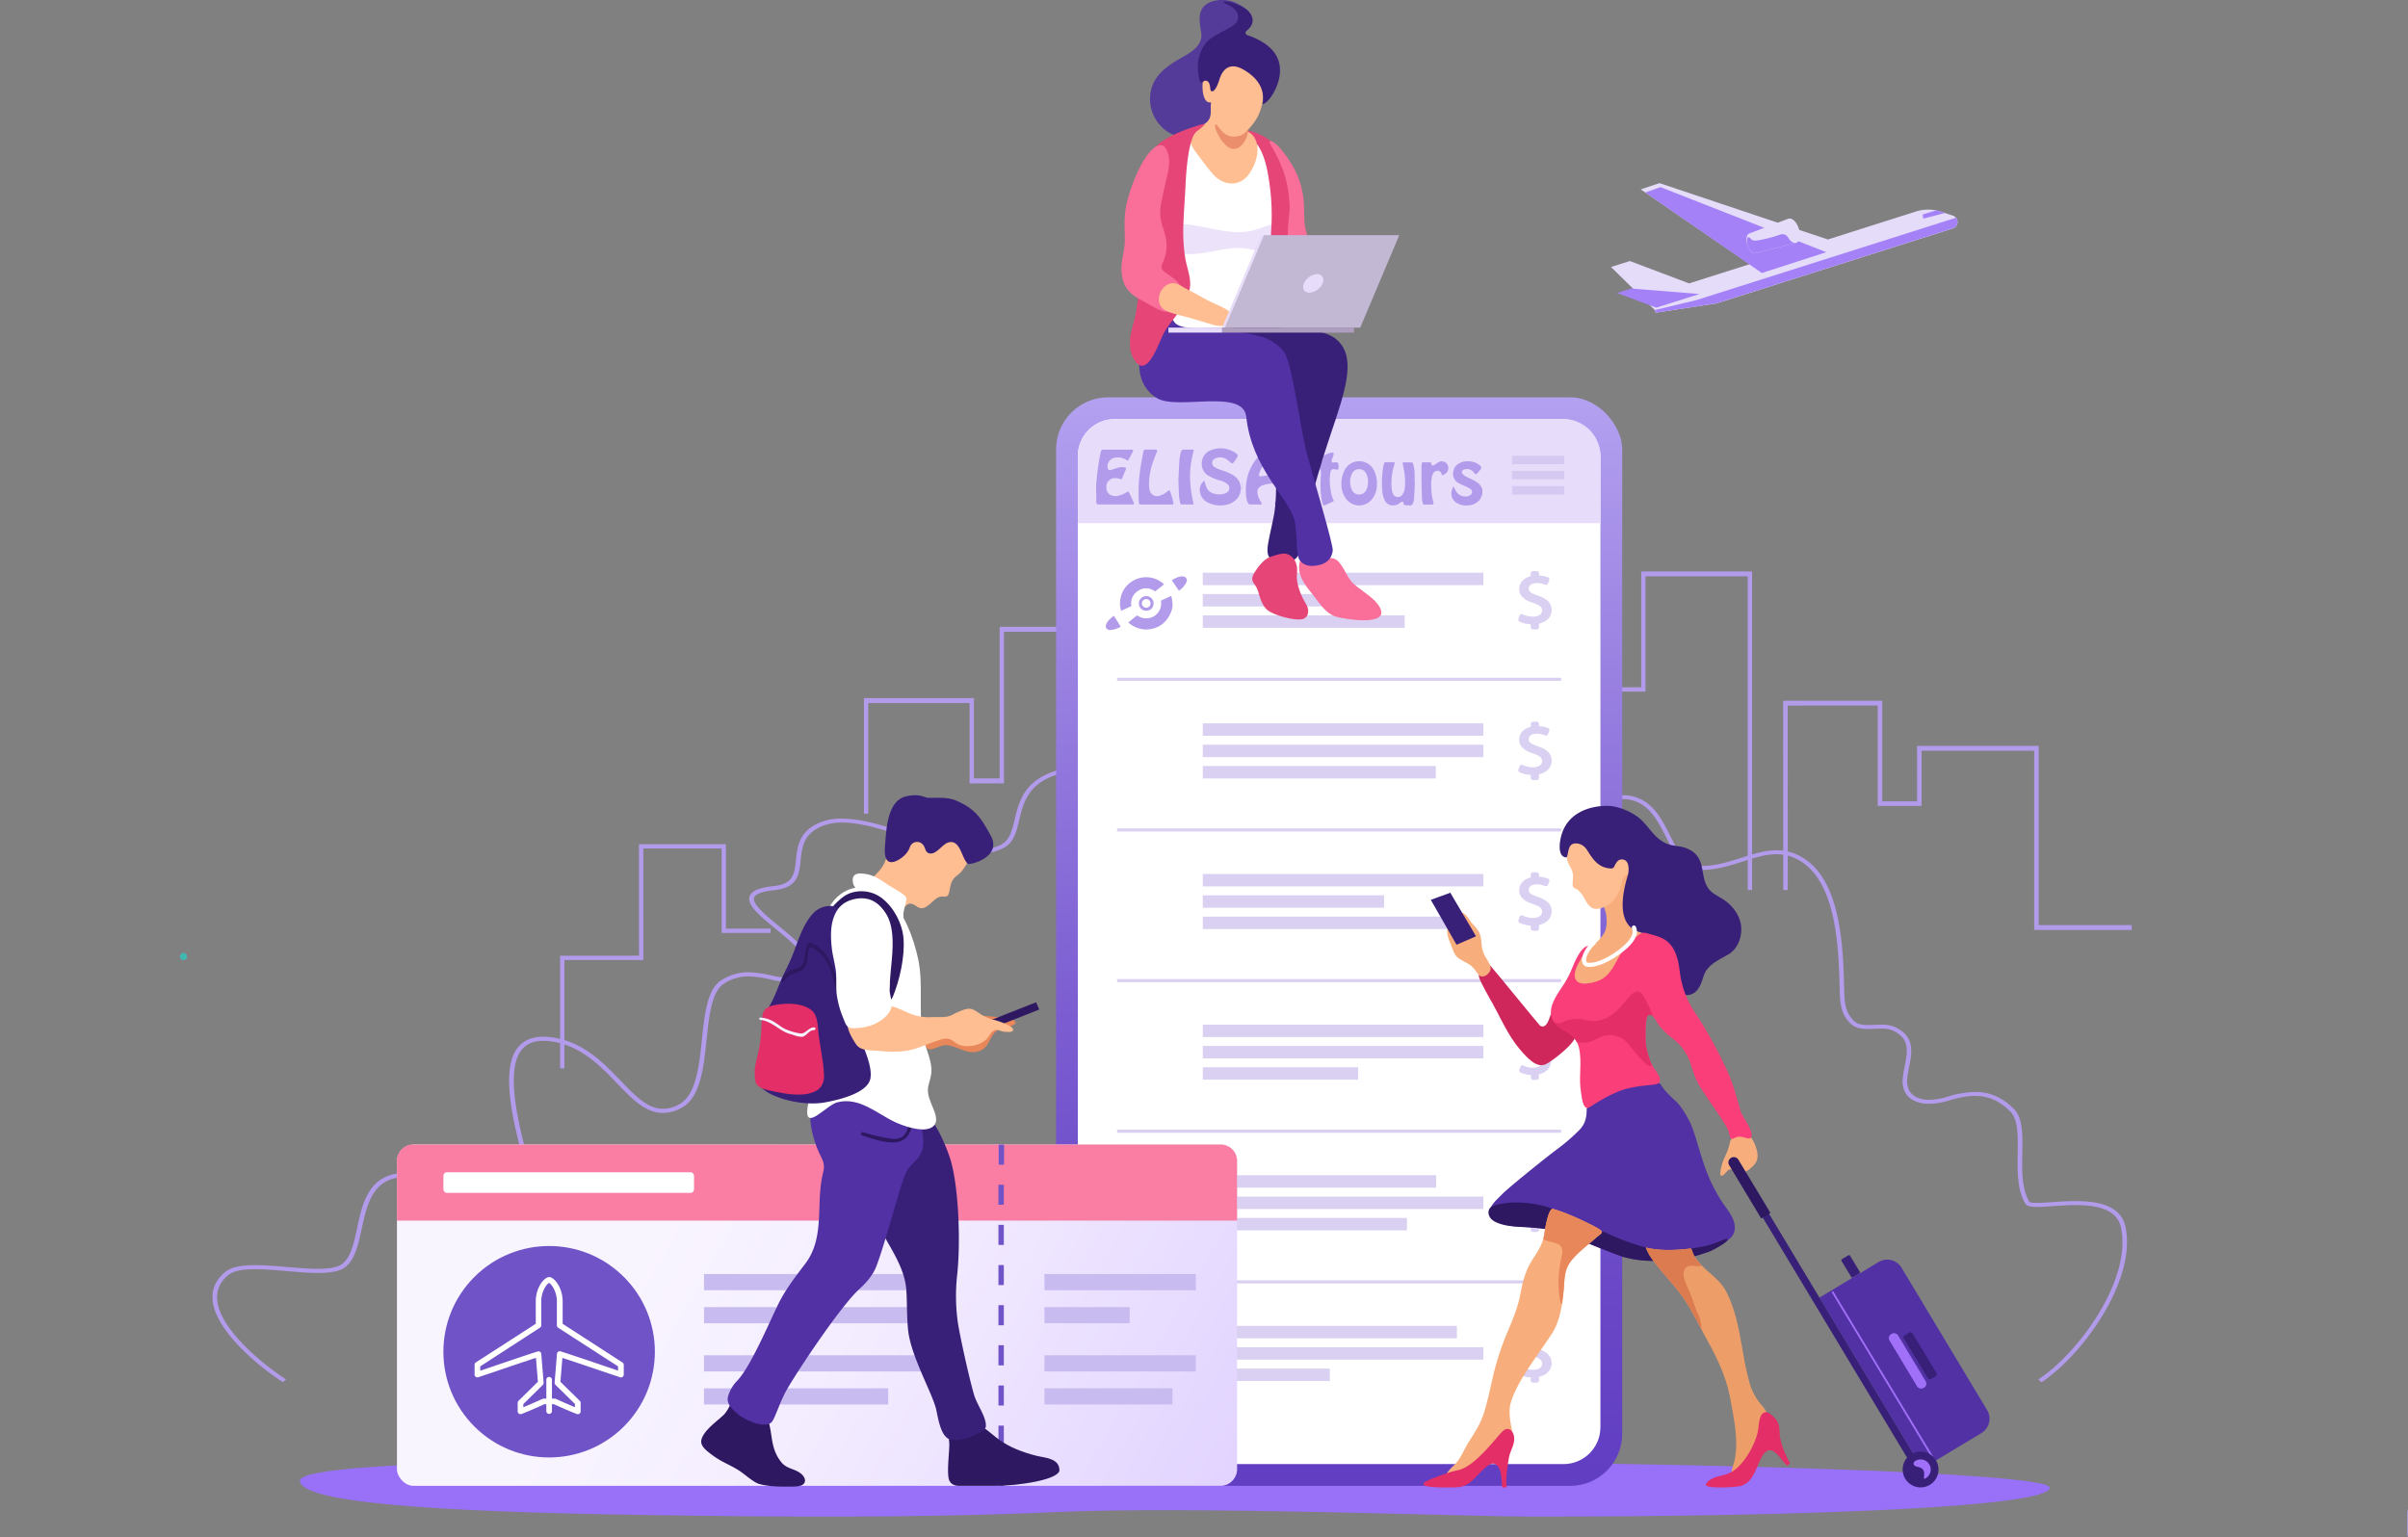 <svg id="Ñëîé_1" data-name="Ñëîé 1" xmlns="http://www.w3.org/2000/svg" xmlns:xlink="http://www.w3.org/1999/xlink" viewBox="0 0 1366.81 872.61"><rect x="0" y="0" width="1366.81" height="872.61" fill="#808080" stroke="none"/><defs><filter id="luminosity-noclip" x="44.21" y="-8638.19" width="1217.59" height="32766" filterUnits="userSpaceOnUse" color-interpolation-filters="sRGB"><feFlood flood-color="#fff" result="bg"/><feBlend in="SourceGraphic" in2="bg"/></filter><mask id="mask" x="44.21" y="-8638.19" width="1217.59" height="32766" maskUnits="userSpaceOnUse"><g style="filter:url(#luminosity-noclip)"/></mask><linearGradient id="Áåçûìÿííûé_ãðàäèåíò_10" x1="1804.09" y1="1238.62" x2="2470.88" y2="83.7" gradientTransform="matrix(-1, 0, 0, 1, 2794.77, 0)" gradientUnits="userSpaceOnUse"><stop offset="0" stop-color="#b3b3b3"/><stop offset="1"/></linearGradient><filter id="luminosity-noclip-2" x="679.22" y="-8638.19" width="32.12" height="32766" filterUnits="userSpaceOnUse" color-interpolation-filters="sRGB"><feFlood flood-color="#fff" result="bg"/><feBlend in="SourceGraphic" in2="bg"/></filter><mask id="mask-2" x="679.22" y="-8638.19" width="32.12" height="32766" maskUnits="userSpaceOnUse"><g style="filter:url(#luminosity-noclip-2)"/></mask><linearGradient id="Áåçûìÿííûé_ãðàäèåíò_4" x1="78.02" y1="719.12" x2="110.15" y2="719.12" gradientTransform="translate(601.19)" gradientUnits="userSpaceOnUse"><stop offset="0" stop-color="#b3b3b3"/><stop offset="1" stop-color="#999"/></linearGradient><linearGradient id="Áåçûìÿííûé_ãðàäèåíò_3" x1="78.02" y1="804.64" x2="110.15" y2="804.64" xlink:href="#Áåçûìÿííûé_ãðàäèåíò_4"/><filter id="luminosity-noclip-4" x="84.16" y="-8638.19" width="1256.44" height="32766" filterUnits="userSpaceOnUse" color-interpolation-filters="sRGB"><feFlood flood-color="#fff" result="bg"/><feBlend in="SourceGraphic" in2="bg"/></filter><mask id="mask-4" x="84.16" y="-8638.19" width="1256.44" height="32766" maskUnits="userSpaceOnUse"><g style="filter:url(#luminosity-noclip-4)"/></mask><linearGradient id="Áåçûìÿííûé_ãðàäèåíò_9" x1="1595.4" y1="1109.22" x2="2468.66" y2="235.96" gradientTransform="matrix(-1, 0, 0, 1, 2794.77, 0)" gradientUnits="userSpaceOnUse"><stop offset="0" stop-color="#595959"/><stop offset="0.24" stop-color="#3f3f3f"/><stop offset="0.5" stop-color="#2b2b2b"/><stop offset="0.75" stop-color="#1e1e1e"/><stop offset="1" stop-color="#1a1a1a"/></linearGradient><linearGradient id="Áåçûìÿííûé_ãðàäèåíò_7" x1="78.02" y1="462.57" x2="110.15" y2="462.57" xlink:href="#Áåçûìÿííûé_ãðàäèåíò_4"/><linearGradient id="Áåçûìÿííûé_ãðàäèåíò_6" x1="78.02" y1="548.09" x2="110.15" y2="548.09" xlink:href="#Áåçûìÿííûé_ãðàäèåíò_4"/><linearGradient id="Áåçûìÿííûé_ãðàäèåíò_5" x1="78.02" y1="633.61" x2="110.15" y2="633.61" xlink:href="#Áåçûìÿííûé_ãðàäèåíò_4"/><filter id="luminosity-noclip-8" x="44.21" y="73.08" width="1217.59" height="747.2" filterUnits="userSpaceOnUse" color-interpolation-filters="sRGB"><feFlood flood-color="#fff" result="bg"/><feBlend in="SourceGraphic" in2="bg"/></filter><mask id="mask-8" x="0" y="36.79" width="1217.59" height="747.2" maskUnits="userSpaceOnUse"><g style="filter:url(#luminosity-noclip-8)"><g transform="translate(-44.21 -36.29)"><g style="mask:url(#mask)"><path d="M1211.19,618c11.24,61,81.07,73.16,35.13,202.31H44.21c21.64-41.93,91.32-80.34,203.72-79,120,1.42,179.53-90.69,192.91-145.82,14.05-57.89,5.72-123.68,64.55-189.41,26.87-30,85.11-33.18,91.56-100,3.65-37.93-7.91-75.45,1.74-125.71,10.77-56.16,64.73-123.07,172.79-103.86,106.87,19,181.76,128.11,230.37,122.53,45.12-5.19,93.18,3.67,118.41,43.37,29.45,46.34,16.08,81,25.32,122.6,13.54,61,69.54,57.89,69.81,147C1215.51,552.21,1206.08,590.24,1211.19,618Z" style="mix-blend-mode:multiply;fill:url(#Áåçûìÿííûé_ãðàäèåíò_10)"/></g></g></g></mask><linearGradient id="Áåçûìÿííûé_ãðàäèåíò_330" x1="1804.09" y1="1238.62" x2="2470.88" y2="83.7" gradientTransform="matrix(-1, 0, 0, 1, 2794.77, 0)" gradientUnits="userSpaceOnUse"><stop offset="0" stop-color="#c9b9ff"/><stop offset="1" stop-color="#c9b9ff"/></linearGradient><filter id="luminosity-noclip-9" x="84.16" y="128.38" width="1256.44" height="691.89" filterUnits="userSpaceOnUse" color-interpolation-filters="sRGB"><feFlood flood-color="#fff" result="bg"/><feBlend in="SourceGraphic" in2="bg"/></filter><mask id="mask-9" x="39.95" y="92.1" width="1256.44" height="691.89" maskUnits="userSpaceOnUse"><g style="filter:url(#luminosity-noclip-9)"><g transform="translate(-44.21 -36.29)"><g style="mask:url(#mask-4)"><path d="M203.05,742.6c116.29-13.37,160.74,46.26,257.07-28.43,67.5-52.34,24.72-182.61,111.28-275.8,26.69-28.74,104.26-50.6,111-114,3.84-36-14.71-134.3,29-170.43,110.66-91.4,210.47,93.14,371.38,74.84,53.2-6,91.15,18.33,110.56,55.37,19.81,37.83,15.83,80.26,30.77,129.15,17.69,57.91,89.44,88.16,116.43,170.13V755.36c-4.95,18.42-15.91,43.77-25.47,64.92H84.16C92,789.43,146.47,749.11,203.05,742.6Z" style="mix-blend-mode:multiply;fill:url(#Áåçûìÿííûé_ãðàäèåíò_9)"/></g></g></g></mask><linearGradient id="Áåçûìÿííûé_ãðàäèåíò_343" x1="1595.4" y1="1109.22" x2="2468.66" y2="235.96" gradientTransform="matrix(-1, 0, 0, 1, 2794.77, 0)" gradientUnits="userSpaceOnUse"><stop offset="0" stop-color="#fa3e79"/><stop offset="0.1" stop-color="#e94791"/><stop offset="0.28" stop-color="#cf56b6"/><stop offset="0.47" stop-color="#ba61d3"/><stop offset="0.65" stop-color="#ac69e7"/><stop offset="0.83" stop-color="#a36ef4"/><stop offset="1" stop-color="#a070f8"/></linearGradient><linearGradient id="Áåçûìÿííûé_ãðàäèåíò_323" x1="203.13" y1="879.83" x2="203.13" y2="163.99" gradientTransform="translate(556.98 -36.29)" gradientUnits="userSpaceOnUse"><stop offset="0" stop-color="#613ec2"/><stop offset="0.15" stop-color="#6947c6"/><stop offset="0.39" stop-color="#7d5fd2"/><stop offset="0.69" stop-color="#9e87e4"/><stop offset="1" stop-color="#c5b5fa"/></linearGradient><filter id="luminosity-noclip-10" x="679.22" y="441.99" width="32.12" height="41.16" filterUnits="userSpaceOnUse" color-interpolation-filters="sRGB"><feFlood flood-color="#fff" result="bg"/><feBlend in="SourceGraphic" in2="bg"/></filter><mask id="mask-10" x="635.01" y="405.71" width="32.12" height="41.16" maskUnits="userSpaceOnUse"><g style="filter:url(#luminosity-noclip-10)"><g transform="translate(-44.21 -36.29)"><g style="mask:url(#mask-2)"><path d="M695.28,467.16a9.11,9.11,0,1,1,9.11-9.1A9.1,9.1,0,0,1,695.28,467.16Zm0-25.17a16.06,16.06,0,0,0-12.11,26.61h0l12.11,14.54,12.11-14.54h0A16.06,16.06,0,0,0,695.28,442Z" style="mix-blend-mode:multiply;fill:url(#Áåçûìÿííûé_ãðàäèåíò_7)"/></g></g></g></mask><linearGradient id="Áåçûìÿííûé_ãðàäèåíò_316" x1="78.02" y1="462.57" x2="110.15" y2="462.57" gradientTransform="translate(601.19)" gradientUnits="userSpaceOnUse"><stop offset="0" stop-color="#fa3e79"/><stop offset="1" stop-color="#fa3e79"/></linearGradient><filter id="luminosity-noclip-11" x="679.22" y="527.51" width="32.12" height="41.16" filterUnits="userSpaceOnUse" color-interpolation-filters="sRGB"><feFlood flood-color="#fff" result="bg"/><feBlend in="SourceGraphic" in2="bg"/></filter><mask id="mask-11" x="635.01" y="491.23" width="32.12" height="41.16" maskUnits="userSpaceOnUse"><g style="filter:url(#luminosity-noclip-11)"><g transform="translate(-44.21 -36.29)"><g style="mask:url(#mask-2)"><path d="M695.28,552.68a9.11,9.11,0,1,1,9.11-9.11A9.11,9.11,0,0,1,695.28,552.68Zm0-25.17a16.06,16.06,0,0,0-12.11,26.61h0l12.11,14.55,12.11-14.55h0a16.06,16.06,0,0,0-12.11-26.61Z" style="mix-blend-mode:multiply;fill:url(#Áåçûìÿííûé_ãðàäèåíò_6)"/></g></g></g></mask><linearGradient id="Áåçûìÿííûé_ãðàäèåíò_316-2" x1="78.02" y1="548.09" x2="110.15" y2="548.09" xlink:href="#Áåçûìÿííûé_ãðàäèåíò_316"/><filter id="luminosity-noclip-12" x="679.22" y="613.03" width="32.12" height="41.16" filterUnits="userSpaceOnUse" color-interpolation-filters="sRGB"><feFlood flood-color="#fff" result="bg"/><feBlend in="SourceGraphic" in2="bg"/></filter><mask id="mask-12" x="635.01" y="576.74" width="32.12" height="41.16" maskUnits="userSpaceOnUse"><g style="filter:url(#luminosity-noclip-12)"><g transform="translate(-44.21 -36.29)"><g style="mask:url(#mask-2)"><path d="M695.28,638.2a9.11,9.11,0,1,1,9.11-9.11A9.11,9.11,0,0,1,695.28,638.2Zm0-25.17a16.06,16.06,0,0,0-12.11,26.61h0l12.11,14.55,12.11-14.55h0A16.06,16.06,0,0,0,695.28,613Z" style="mix-blend-mode:multiply;fill:url(#Áåçûìÿííûé_ãðàäèåíò_5)"/></g></g></g></mask><linearGradient id="Áåçûìÿííûé_ãðàäèåíò_316-3" x1="78.02" y1="633.61" x2="110.15" y2="633.61" xlink:href="#Áåçûìÿííûé_ãðàäèåíò_316"/><filter id="luminosity-noclip-13" x="679.22" y="698.54" width="32.12" height="41.16" filterUnits="userSpaceOnUse" color-interpolation-filters="sRGB"><feFlood flood-color="#fff" result="bg"/><feBlend in="SourceGraphic" in2="bg"/></filter><mask id="mask-13" x="635.01" y="662.26" width="32.12" height="41.16" maskUnits="userSpaceOnUse"><g style="filter:url(#luminosity-noclip-13)"><g transform="translate(-44.21 -36.29)"><g style="mask:url(#mask-2)"><path d="M695.28,723.71a9.11,9.11,0,1,1,9.11-9.1A9.1,9.1,0,0,1,695.28,723.71Zm0-25.17a16.06,16.06,0,0,0-12.11,26.61h0l12.11,14.54,12.11-14.54h0a16.06,16.06,0,0,0-12.11-26.61Z" style="mix-blend-mode:multiply;fill:url(#Áåçûìÿííûé_ãðàäèåíò_4)"/></g></g></g></mask><linearGradient id="Áåçûìÿííûé_ãðàäèåíò_316-4" x1="78.02" y1="719.12" x2="110.15" y2="719.12" xlink:href="#Áåçûìÿííûé_ãðàäèåíò_316"/><filter id="luminosity-noclip-14" x="679.22" y="784.06" width="32.12" height="41.16" filterUnits="userSpaceOnUse" color-interpolation-filters="sRGB"><feFlood flood-color="#fff" result="bg"/><feBlend in="SourceGraphic" in2="bg"/></filter><mask id="mask-14" x="635.01" y="747.78" width="32.12" height="41.16" maskUnits="userSpaceOnUse"><g style="filter:url(#luminosity-noclip-14)"><g transform="translate(-44.21 -36.29)"><g style="mask:url(#mask-2)"><path d="M695.28,809.23a9.11,9.11,0,1,1,9.11-9.11A9.11,9.11,0,0,1,695.28,809.23Zm0-25.17a16.06,16.06,0,0,0-12.11,26.61h0l12.11,14.54,12.11-14.54h0a16.06,16.06,0,0,0-12.11-26.61Z" style="mix-blend-mode:multiply;fill:url(#Áåçûìÿííûé_ãðàäèåíò_3)"/></g></g></g></mask><linearGradient id="Áåçûìÿííûé_ãðàäèåíò_316-5" x1="78.02" y1="804.64" x2="110.15" y2="804.64" xlink:href="#Áåçûìÿííûé_ãðàäèåíò_316"/><linearGradient id="Áåçûìÿííûé_ãðàäèåíò_312" x1="1911.66" y1="999.53" x2="2376.51" y2="731.16" gradientTransform="matrix(1, 0, 0, -1, -1778.85, 1565.89)" gradientUnits="userSpaceOnUse"><stop offset="0" stop-color="#d0b9ff"/><stop offset="0.35" stop-color="#e2d4ff"/><stop offset="0.75" stop-color="#f3ecff"/><stop offset="1" stop-color="#f9f5ff"/></linearGradient></defs><g style="mask:url(#mask-8)"><path d="M1211.19,618c11.24,61,81.07,73.16,35.13,202.31H44.21c21.64-41.93,91.32-80.34,203.72-79,120,1.42,179.53-90.69,192.91-145.82,14.05-57.89,5.72-123.68,64.55-189.41,26.87-30,85.11-33.18,91.56-100,3.65-37.93-7.91-75.45,1.74-125.71,10.77-56.16,64.73-123.07,172.79-103.86,106.87,19,181.76,128.11,230.37,122.53,45.12-5.19,93.18,3.67,118.41,43.37,29.45,46.34,16.08,81,25.32,122.6,13.54,61,69.54,57.89,69.81,147C1215.51,552.21,1206.08,590.24,1211.19,618Z" transform="translate(-44.21 -36.29)" style="opacity:0.5;fill:url(#Áåçûìÿííûé_ãðàäèåíò_330)"/></g><g style="mask:url(#mask-9)"><path d="M203.05,742.6c116.29-13.37,160.74,46.26,257.07-28.43,67.5-52.34,24.72-182.61,111.28-275.8,26.69-28.74,104.26-50.6,111-114,3.84-36-14.71-134.3,29-170.43,110.66-91.4,210.47,93.14,371.38,74.84,53.2-6,91.15,18.33,110.56,55.37,19.81,37.83,15.83,80.26,30.77,129.15,17.69,57.91,89.44,88.16,116.43,170.13V755.36c-4.95,18.42-15.91,43.77-25.47,64.92H84.16C92,789.43,146.47,749.11,203.05,742.6Z" transform="translate(-44.21 -36.29)" style="opacity:0.4;fill:url(#Áåçûìÿííûé_ãðàäèåíò_343)"/></g><path d="M148.37,577.27c2.63,0,2.63,4.08,0,4.08S145.74,577.27,148.37,577.27Z" transform="translate(-44.21 -36.29)" style="fill:#40b8b2"/><path d="M214.46,876.86c0,11.79,67.47,17.65,198.74,19.55,68.67,1,149.82,1.89,229.35-1.67,79.17-3.54,232.11,2.55,272.92,2.55,160.18,0,292.17-5.71,292.17-16.4,0-8.87-212.7-14.58-372.87-14.58S214.46,858,214.46,876.86Z" transform="translate(-44.21 -36.29)" style="fill:#9970f8"/><path d="M984,213.82l-.48-1.51-24.89-24.44,10.69-3.39,33.64,12.7,34.38-10.91L975.53,143.8l10.65-3.55,95.52,32,50-15.88a23.15,23.15,0,0,1,14.35.12l6.71,2.26a3.8,3.8,0,0,1-.06,7.22l-134.07,42.54Z" transform="translate(-44.21 -36.29)" style="fill:#e5dcfa"/><polygon points="933.89 109.28 1000.04 154.98 1036.64 143.18 942.5 106.22 933.89 109.28" style="fill:#a581f8"/><polygon points="917.84 166.34 940.11 174.68 964.64 166.9 925.9 163.8 917.84 166.34" style="fill:#a581f8"/><path d="M1135.52,158.08l.36,2.32,12.39-3.21-2.18-.74a20.37,20.37,0,0,0-2.83-.75Z" transform="translate(-44.21 -36.29)" style="fill:#a581f8"/><path d="M1037.15,168.83l22.3-8.43c2-.63,4.62,1.94,5.82,5.75s.52,7.42-1.49,8L1040.65,180c-1.6.5-3.68-1.59-4.65-4.68S1035.54,169.33,1037.15,168.83Z" transform="translate(-44.21 -36.29)" style="fill:#e5dcfa"/><path d="M984,213.82l-.48-1.51,23.69-5.69,147.24-46.72a3.78,3.78,0,0,1-1.75,6l-134.07,42.54Z" transform="translate(-44.21 -36.29)" style="fill:#a581f8"/><path d="M1036.93,171c1.22.39,1,1.8,3.36,1.88,2,.07,9.1-1.5,14.47-3.45a3.62,3.62,0,0,1,4.33,1.59c1.33,2.3,3.18,3.63,4.69,3.16L1040.65,180c-1.6.5-3.68-1.59-4.65-4.68C1035.84,174.82,1035.34,170.52,1036.93,171Z" transform="translate(-44.21 -36.29)" style="fill:#a581f8"/><path d="M1203.38,820.75c23.55-15.85,53.67-58,47.26-88-2.79-13.06-17.58-14.57-28.46-14.57-4.67,0-9.27.32-13.33.6-3.17.22-6.11.42-8.45.42-3.6,0-4.19-.52-4.29-.68-4.39-7.31-4.22-17.63-4-27.61.17-10.27.33-20-4.79-25.08-6.55-6.56-13.54-9.62-22-9.62a56.22,56.22,0,0,0-16.08,2.81,35.53,35.53,0,0,1-10,1.63,15.39,15.39,0,0,1-8.06-1.91c-3.58-2.16-5.05-6.12-4.25-11.45.26-1.72.58-3.4.89-5,1.73-9,3.35-17.53-8-22.94a18.78,18.78,0,0,0-7.91-1.34c-1.22,0-2.46.05-3.69.09s-2.43.09-3.58.09c-2.64,0-5.59-.2-7.43-1.75-5-4.2-5.88-9.79-6.09-15.2-.06-1.59-.12-3.33-.17-5.2v-.28c-.66-23.23-1.9-66.47-29.87-75.49a26.69,26.69,0,0,0-8.39-1.28c-6.63,0-13.19,2.08-20.14,4.29-7.11,2.27-14.46,4.61-22.17,4.61-.6,0-1.19,0-1.79,0-7.92-.4-12-8.48-16.28-17-5.45-10.86-11.63-23.17-27.3-23.17h-.56v2.22H965c14,0,19.6,11.11,25,21.85,4.62,9.2,9,17.88,18.44,18.35.68,0,1.36,0,2,0,8,0,15.56-2.39,22.83-4.71,6.82-2.17,13.16-4.19,19.39-4.19a23.89,23.89,0,0,1,7.5,1.14c26.37,8.5,27.58,50.76,28.23,73.46.06,2,.11,3.83.17,5.51.23,5.88,1.22,12,6.87,16.72,2.48,2.09,6,2.37,9.22,2.37,1.2,0,2.43,0,3.64-.09s2.4-.09,3.58-.09a16.34,16.34,0,0,1,6.71,1.07c9.76,4.66,8.48,11.32,6.72,20.54-.32,1.68-.65,3.41-.92,5.18-.94,6.21.9,10.91,5.31,13.58a18.16,18.16,0,0,0,9.5,2.29,38.25,38.25,0,0,0,10.82-1.75c6.28-1.87,11-2.71,15.3-2.71,7.61,0,14,2.83,20,8.89,4.48,4.49,4.32,13.76,4.16,23.58-.17,10.27-.34,20.88,4.35,28.69.78,1.3,2.76,1.86,6.61,1.86,2.36,0,5.22-.2,8.54-.43,4.17-.29,8.86-.61,13.43-.61,15.67,0,23.83,4.06,25.7,12.78,6.24,29.14-23.27,70.26-46.32,85.78l-.6.4L1203,821Z" transform="translate(-44.21 -36.29)" style="fill:#b29beb"/><path d="M206.59,819.35,206,819c-13.78-9-37.4-28.66-38.53-45.1-.38-5.43,1.81-10.1,6.5-13.89,2.65-2.14,7.58-3.18,15.07-3.18,5.54,0,11.86.55,18,1.07,6.37.56,12.4,1.07,17.77,1.07,6.18,0,10.47-.69,13.49-2.19,7-3.5,9-12.79,11.18-22.64,2.82-13.08,5.74-26.61,20-29.24a34,34,0,0,1,6.16-.57c16.45,0,29.13,12.59,40.32,23.7,9.64,9.59,18.72,18.61,29,18.61a18.63,18.63,0,0,0,7.2-1.5c5.13-2.17,1.92-14.44-4.69-37.77-7.92-27.91-18.75-66.13-5.13-77.08,2.61-2.09,5.94-3.11,10.2-3.11a33,33,0,0,1,3.85.24c17.09,2.1,28.23,13.67,38.06,23.88,8.69,9,16.19,16.82,26.06,16.82a22.18,22.18,0,0,0,10.09-2.64c11.15-5.62,12.94-22.56,14.67-38.93,1.49-14,2.9-27.32,9.86-31.83a25.1,25.1,0,0,1,14.06-4.11,58.64,58.64,0,0,1,12.22,1.69,50,50,0,0,0,10,1.43,13,13,0,0,0,11.63-6c5.24-7.67-6-16.9-16.85-25.82-7.62-6.25-15.5-12.72-13.84-16.27.64-1.36,3.19-3.16,11.74-4.05,13-1.37,13.81-9.2,14.57-16.77.72-7.27,1.47-14.78,11.56-19.28a29.1,29.1,0,0,1,12-2.27c11.29,0,24.76,4.45,37.79,8.76,13.3,4.4,27.07,8.94,38.91,8.94a31.2,31.2,0,0,0,15-3.34c5.79-3.08,7.19-9,8.82-15.79,2.33-9.78,5-20.87,22.17-26l.66-.2-1.07-2.07-.45.13c-18.59,5.58-21.52,17.85-23.87,27.71-1.51,6.31-2.81,11.75-7.64,14.33a28.48,28.48,0,0,1-13.63,3c-11.36,0-24.88-4.47-38-8.79-13.27-4.38-27-8.91-38.74-8.91A32,32,0,0,0,509,503.46c-11.36,5.07-12.21,13.58-13,21.08s-1.35,13.59-12.28,14.73c-8.1.85-12.49,2.57-13.84,5.44-2.34,5,5.44,11.38,14.45,18.78,9.65,7.92,20.58,16.9,16.41,23a10.42,10.42,0,0,1-9.38,4.93,48.1,48.1,0,0,1-9.33-1.38,61.84,61.84,0,0,0-12.92-1.77,27.84,27.84,0,0,0-15.56,4.57c-7.89,5.11-9.35,18.87-10.89,33.43-1.67,15.81-3.41,32.16-13.4,37.2a19.22,19.22,0,0,1-8.75,2.3c-8.67,0-15.8-7.41-24.06-16-10.13-10.52-21.61-22.44-39.7-24.66a35.69,35.69,0,0,0-4.15-.26c-4.93,0-9,1.25-12.06,3.71-14.74,11.85-4.14,49.24,4.38,79.28,4.48,15.81,9.56,33.72,6.08,35.19a15.68,15.68,0,0,1-6.1,1.28c-9.08,0-17.38-8.25-27-17.81C306.34,715,293.24,702,275.66,702a37.55,37.55,0,0,0-6.79.63c-16,2.94-19.18,17.87-22,31-2,9.32-3.9,18.11-9.91,21.09-2.55,1.27-6.56,1.88-12.25,1.88-5.32,0-11.48-.53-17.43-1-6.16-.53-12.52-1.08-18.18-1.08-8.35,0-13.73,1.21-16.92,3.79-5.29,4.26-7.75,9.54-7.32,15.68,1.19,17.27,25.42,37.52,39.56,46.76l.36.24Z" transform="translate(-44.21 -36.29)" style="fill:#b29beb"/><polygon points="1209.96 527.94 1209.96 525.2 1157.2 525.2 1157.2 423.43 1088.15 423.43 1088.16 454.96 1068.39 454.96 1068.39 397.79 1012.16 397.81 1012.18 505.28 1014.75 505.28 1014.73 400.55 1065.82 400.54 1065.82 457.54 1090.74 457.54 1090.73 426.18 1154.63 426.18 1154.63 527.94 1209.96 527.94" style="fill:#b29beb"/><polygon points="492.83 461.91 492.83 399.15 550.35 399.14 550.35 444.75 569.87 444.75 569.87 358.68 600.01 358.68 600.01 355.84 567.42 355.84 567.42 441.91 552.81 441.91 552.81 396.29 490.38 396.31 490.38 461.91 492.83 461.91" style="fill:#b29beb"/><polygon points="320.38 606.51 320.38 545.01 365.16 545.01 365.15 481.7 409.61 481.69 409.61 529.63 437.4 529.63 437.4 527.18 412.06 527.18 412.06 479.24 362.69 479.25 362.71 542.56 317.92 542.56 317.92 606.51 320.38 606.51" style="fill:#b29beb"/><polygon points="994.51 505.28 994.51 324.43 931.57 324.43 931.57 390.14 920.22 390.14 920.22 392.63 934.02 392.63 934.02 327.17 992.05 327.17 992.05 505.28 994.51 505.28" style="fill:#b29beb"/><rect x="599.44" y="225.58" width="321.34" height="617.96" rx="29.53" style="fill:url(#Áåçûìÿííûé_ãðàäèåíò_323)"/><rect x="611.8" y="237.94" width="296.62" height="593.24" rx="20.95" style="fill:#fff"/><path d="M952.63,295.17v38.12H656V295.17a21,21,0,0,1,21-20.95H931.69A21,21,0,0,1,952.63,295.17Z" transform="translate(-44.21 -36.29)" style="fill:#e7dcfa"/><rect x="634.07" y="384.79" width="252.08" height="1.76" style="fill:#dad0f2"/><path d="M914.38,393.62a1.3,1.3,0,0,1-1.3-1.29v-1.64a17.67,17.67,0,0,1-6.36-1.48,1.29,1.29,0,0,1-.63-1.57l.63-1.85a1.29,1.29,0,0,1,1.22-.87,1.22,1.22,0,0,1,.57.13,13.87,13.87,0,0,0,5.81,1.32c3.19,0,5.18-1.34,5.18-3.5,0-1.65-.8-2.87-4.85-4.25-3.49-1.09-8.14-3.1-8.14-7.95,0-3.48,2.51-6.25,6.57-7.27v-1.62a1.3,1.3,0,0,1,1.3-1.29h2.09a1.29,1.29,0,0,1,1.29,1.29V363a14.89,14.89,0,0,1,5.13,1.08,1.29,1.29,0,0,1,.68,1.65l-.69,1.79a1.28,1.28,0,0,1-1.2.83,1.25,1.25,0,0,1-.5-.11,12.17,12.17,0,0,0-4.69-.93c-3.17,0-4.59,1.49-4.59,3,0,1.77,1.25,2.77,5.15,4.1s7.88,3.34,7.88,8.21c0,3.8-2.74,6.74-7.17,7.72v2a1.29,1.29,0,0,1-1.29,1.29Z" transform="translate(-44.21 -36.29)" style="fill:#dad0f2"/><rect x="682.71" y="325.14" width="159.29" height="7.05" style="fill:#dad0f2"/><rect x="682.71" y="337.25" width="77.41" height="7.05" style="fill:#dad0f2"/><rect x="682.71" y="349.36" width="114.6" height="7.05" style="fill:#dad0f2"/><rect x="634.07" y="470.3" width="252.08" height="1.76" style="fill:#dad0f2"/><path d="M914.38,479.14a1.3,1.3,0,0,1-1.3-1.29V476.2a17.26,17.26,0,0,1-6.36-1.48,1.28,1.28,0,0,1-.63-1.56l.63-1.85a1.29,1.29,0,0,1,1.22-.88,1.36,1.36,0,0,1,.57.13,13.73,13.73,0,0,0,5.81,1.33c3.19,0,5.18-1.34,5.18-3.5,0-1.65-.78-2.92-4.85-4.25-3.47-1.13-8.14-3.11-8.14-7.95,0-3.49,2.51-6.25,6.57-7.27V447.3a1.3,1.3,0,0,1,1.3-1.29h2.09a1.29,1.29,0,0,1,1.29,1.29v1.24a14.89,14.89,0,0,1,5.13,1.08,1.28,1.28,0,0,1,.68,1.64l-.69,1.79a1.27,1.27,0,0,1-1.2.84,1.25,1.25,0,0,1-.5-.11,12,12,0,0,0-4.69-.94c-3.17,0-4.59,1.5-4.59,3,0,1.77,1.25,2.77,5.15,4.1s7.88,3.33,7.88,8.21c0,3.8-2.74,6.74-7.17,7.72v2a1.29,1.29,0,0,1-1.29,1.29Z" transform="translate(-44.21 -36.29)" style="fill:#dad0f2"/><rect x="682.71" y="410.65" width="159.29" height="7.05" style="fill:#dad0f2"/><rect x="682.71" y="422.77" width="159.29" height="7.05" style="fill:#dad0f2"/><rect x="682.71" y="434.88" width="132.26" height="7.05" style="fill:#dad0f2"/><rect x="634.07" y="555.82" width="252.08" height="1.76" style="fill:#dad0f2"/><path d="M914.38,564.66a1.3,1.3,0,0,1-1.3-1.29v-1.65a17.67,17.67,0,0,1-6.36-1.48,1.29,1.29,0,0,1-.63-1.57l.63-1.85a1.29,1.29,0,0,1,1.22-.87,1.36,1.36,0,0,1,.57.13,13.88,13.88,0,0,0,5.81,1.33c3.19,0,5.18-1.34,5.18-3.5,0-1.65-.78-2.93-4.85-4.25-3.47-1.13-8.14-3.11-8.14-7.95,0-3.49,2.51-6.25,6.57-7.27v-1.62a1.3,1.3,0,0,1,1.3-1.3h2.09a1.3,1.3,0,0,1,1.29,1.3v1.23a14.84,14.84,0,0,1,5.13,1.09,1.28,1.28,0,0,1,.68,1.64l-.69,1.79a1.26,1.26,0,0,1-1.2.83,1.24,1.24,0,0,1-.5-.1,12,12,0,0,0-4.69-.94c-3.17,0-4.59,1.49-4.59,3,0,1.78,1.25,2.77,5.15,4.11s7.88,3.33,7.88,8.21c0,3.8-2.74,6.74-7.17,7.72v2a1.29,1.29,0,0,1-1.29,1.29Z" transform="translate(-44.21 -36.29)" style="fill:#dad0f2"/><rect x="682.71" y="496.17" width="159.29" height="7.05" style="fill:#dad0f2"/><rect x="682.71" y="508.28" width="102.9" height="7.05" style="fill:#dad0f2"/><rect x="682.71" y="520.39" width="146.64" height="7.05" style="fill:#dad0f2"/><rect x="634.07" y="641.34" width="252.08" height="1.76" style="fill:#dad0f2"/><path d="M914.43,649.35a1.23,1.23,0,0,1-1.23-1.23v-1.56a16.68,16.68,0,0,1-6-1.41,1.22,1.22,0,0,1-.6-1.49l.6-1.76a1.23,1.23,0,0,1,1.16-.83,1.3,1.3,0,0,1,.54.13,13.14,13.14,0,0,0,5.51,1.26c3,0,4.93-1.28,4.93-3.33,0-1.56-.74-2.78-4.61-4-3.3-1.07-7.73-2.94-7.73-7.55,0-3.31,2.38-5.94,6.24-6.9V619.1a1.23,1.23,0,0,1,1.23-1.23h2a1.23,1.23,0,0,1,1.23,1.23v1.17a14.26,14.26,0,0,1,4.87,1,1.23,1.23,0,0,1,.65,1.56l-.66,1.7a1.21,1.21,0,0,1-1.14.79,1.32,1.32,0,0,1-.48-.09,11.3,11.3,0,0,0-4.45-.89c-3,0-4.36,1.41-4.36,2.82,0,1.68,1.19,2.63,4.89,3.9s7.49,3.16,7.49,7.8c0,3.61-2.6,6.4-6.81,7.33v1.9a1.23,1.23,0,0,1-1.23,1.23Z" transform="translate(-44.21 -36.29)" style="fill:#dad0f2"/><rect x="682.71" y="581.69" width="159.29" height="7.05" style="fill:#dad0f2"/><rect x="682.71" y="593.8" width="159.29" height="7.05" style="fill:#dad0f2"/><rect x="682.71" y="605.91" width="88.22" height="7.05" style="fill:#dad0f2"/><rect x="634.07" y="726.86" width="252.08" height="1.76" style="fill:#dad0f2"/><path d="M914.38,735.69a1.3,1.3,0,0,1-1.3-1.29v-1.65a17.26,17.26,0,0,1-6.36-1.48,1.27,1.27,0,0,1-.63-1.56l.63-1.85a1.3,1.3,0,0,1,1.22-.88,1.23,1.23,0,0,1,.57.14,13.87,13.87,0,0,0,5.81,1.32c3.19,0,5.18-1.34,5.18-3.5,0-1.65-.78-2.92-4.85-4.25-3.47-1.13-8.14-3.1-8.14-8,0-3.48,2.51-6.25,6.57-7.27v-1.62a1.3,1.3,0,0,1,1.3-1.29h2.09a1.29,1.29,0,0,1,1.29,1.29v1.24a14.89,14.89,0,0,1,5.13,1.08,1.29,1.29,0,0,1,.68,1.65l-.69,1.79a1.28,1.28,0,0,1-1.2.83,1.25,1.25,0,0,1-.5-.11,12.17,12.17,0,0,0-4.69-.93c-3.17,0-4.59,1.49-4.59,3,0,1.77,1.25,2.77,5.15,4.1s7.88,3.34,7.88,8.21c0,3.8-2.74,6.74-7.17,7.72v2a1.29,1.29,0,0,1-1.29,1.29Z" transform="translate(-44.21 -36.29)" style="fill:#dad0f2"/><rect x="682.71" y="667.2" width="132.47" height="7.05" style="fill:#dad0f2"/><rect x="682.71" y="679.32" width="159.29" height="7.05" style="fill:#dad0f2"/><rect x="682.71" y="691.43" width="115.91" height="7.05" style="fill:#dad0f2"/><path d="M914.38,821.21a1.3,1.3,0,0,1-1.3-1.29v-1.65a17.26,17.26,0,0,1-6.36-1.48,1.29,1.29,0,0,1-.63-1.57l.63-1.84a1.29,1.29,0,0,1,1.22-.88,1.36,1.36,0,0,1,.57.13,13.73,13.73,0,0,0,5.81,1.33c3.19,0,5.18-1.34,5.18-3.5,0-1.65-.8-2.88-4.85-4.25-3.49-1.09-8.14-3.11-8.14-8,0-3.49,2.51-6.25,6.57-7.27v-1.62a1.3,1.3,0,0,1,1.3-1.3h2.09a1.3,1.3,0,0,1,1.29,1.3v1.23a14.84,14.84,0,0,1,5.13,1.09,1.28,1.28,0,0,1,.68,1.64l-.69,1.79a1.26,1.26,0,0,1-1.2.83,1.24,1.24,0,0,1-.5-.1,12,12,0,0,0-4.69-.94c-3.17,0-4.59,1.49-4.59,3,0,1.78,1.25,2.78,5.15,4.11s7.88,3.33,7.88,8.21c0,3.8-2.74,6.74-7.17,7.72v2a1.29,1.29,0,0,1-1.29,1.29Z" transform="translate(-44.21 -36.29)" style="fill:#dad0f2"/><rect x="682.71" y="752.72" width="144.25" height="7.05" style="fill:#dad0f2"/><rect x="682.71" y="764.83" width="159.29" height="7.05" style="fill:#dad0f2"/><rect x="682.71" y="776.95" width="72.12" height="7.05" style="fill:#dad0f2"/><g style="mask:url(#mask-10)"><path d="M695.28,467.16a9.11,9.11,0,1,1,9.11-9.1A9.1,9.1,0,0,1,695.28,467.16Zm0-25.17a16.06,16.06,0,0,0-12.11,26.61h0l12.11,14.54,12.11-14.54h0A16.06,16.06,0,0,0,695.28,442Z" transform="translate(-44.21 -36.29)" style="opacity:0.6;fill:url(#Áåçûìÿííûé_ãðàäèåíò_316)"/></g><g style="mask:url(#mask-11)"><path d="M695.28,552.68a9.11,9.11,0,1,1,9.11-9.11A9.11,9.11,0,0,1,695.28,552.68Zm0-25.17a16.06,16.06,0,0,0-12.11,26.61h0l12.11,14.55,12.11-14.55h0a16.06,16.06,0,0,0-12.11-26.61Z" transform="translate(-44.21 -36.29)" style="opacity:0.6;fill:url(#Áåçûìÿííûé_ãðàäèåíò_316-2)"/></g><g style="mask:url(#mask-12)"><path d="M695.28,638.2a9.11,9.11,0,1,1,9.11-9.11A9.11,9.11,0,0,1,695.28,638.2Zm0-25.17a16.06,16.06,0,0,0-12.11,26.61h0l12.11,14.55,12.11-14.55h0A16.06,16.06,0,0,0,695.28,613Z" transform="translate(-44.21 -36.29)" style="opacity:0.6;fill:url(#Áåçûìÿííûé_ãðàäèåíò_316-3)"/></g><g style="mask:url(#mask-13)"><path d="M695.28,723.71a9.11,9.11,0,1,1,9.11-9.1A9.1,9.1,0,0,1,695.28,723.71Zm0-25.17a16.06,16.06,0,0,0-12.11,26.61h0l12.11,14.54,12.11-14.54h0a16.06,16.06,0,0,0-12.11-26.61Z" transform="translate(-44.21 -36.29)" style="opacity:0.6;fill:url(#Áåçûìÿííûé_ãðàäèåíò_316-4)"/></g><g style="mask:url(#mask-14)"><path d="M695.28,809.23a9.11,9.11,0,1,1,9.11-9.11A9.11,9.11,0,0,1,695.28,809.23Zm0-25.17a16.06,16.06,0,0,0-12.11,26.61h0l12.11,14.54,12.11-14.54h0a16.06,16.06,0,0,0-12.11-26.61Z" transform="translate(-44.21 -36.29)" style="opacity:0.6;fill:url(#Áåçûìÿííûé_ãðàäèåíò_316-5)"/></g><rect x="858.25" y="258.71" width="29.62" height="4.78" style="fill:#d5c9f2"/><rect x="858.25" y="267.33" width="29.62" height="4.78" style="fill:#d5c9f2"/><rect x="858.25" y="275.96" width="29.62" height="4.78" style="fill:#d5c9f2"/><rect x="269.52" y="686.06" width="476.87" height="193.76" rx="9.49" transform="translate(971.71 1529.6) rotate(180)" style="fill:url(#Áåçûìÿííûé_ãðàäèåíò_312)"/><path d="M746.39,729.23V695.31a9.25,9.25,0,0,0-9.24-9.25H278.77a9.25,9.25,0,0,0-9.25,9.25v33.92Z" transform="translate(-44.21 -36.29)" style="fill:#fa7da4"/><path d="M614,879.83h-3.06v-11.4H614Zm0-22.8h-3.06v-11.4H614Zm0-22.8h-3.06V822.84H614Zm0-22.79h-3.06V800H614Zm0-22.8h-3.06V777.25H614Zm0-22.79h-3.06v-11.4H614Zm0-22.8h-3.06v-11.4H614Zm0-22.8h-3.06V708.86H614Zm.13-22.77-3.06,0c0-1.4,0-2.92,0-4.51,0-2.2,0-4.54,0-6.86l3.06,0c0,2.33,0,4.68,0,6.89C614.13,694.54,614.13,696.07,614.12,697.48Z" transform="translate(-44.21 -36.29)" style="fill:#7054c7"/><rect x="251.68" y="665.5" width="142.26" height="11.71" rx="1.95" style="fill:#fff"/><rect x="399.61" y="723.29" width="140.22" height="9.18" style="fill:#c8bbf0"/><rect x="399.61" y="742.06" width="117.87" height="9.18" style="fill:#c8bbf0"/><rect x="399.61" y="769.4" width="140.22" height="9.18" style="fill:#c8bbf0"/><rect x="399.61" y="788.17" width="104.53" height="9.18" style="fill:#c8bbf0"/><rect x="592.86" y="723.29" width="85.92" height="9.18" style="fill:#c8bbf0"/><rect x="592.86" y="742.06" width="48.36" height="9.18" style="fill:#c8bbf0"/><rect x="592.86" y="769.4" width="85.92" height="9.18" style="fill:#c8bbf0"/><rect x="592.86" y="788.17" width="72.66" height="9.18" style="fill:#c8bbf0"/><circle cx="355.91" cy="803.68" r="60.02" transform="translate(-508.26 450.77) rotate(-45)" style="fill:#7054c7"/><path d="M372.15,839.12a1.54,1.54,0,0,1-.56-.1c-4-1.5-11.24-4.75-12.93-5.52H357.5v4a1.6,1.6,0,0,1-3.19,0v-4h-1.16c-2.18,1-9,4.06-12.93,5.52a1.5,1.5,0,0,1-.56.1,1.58,1.58,0,0,1-.91-.28,1.6,1.6,0,0,1-.69-1.31v-4.85a1.62,1.62,0,0,1,.48-1.14l11-10.82c-.2-2.39-.81-9.76-1.11-13.56-5.81,1.87-13.58,4.51-19.87,6.65-4.54,1.54-9,3.05-12.87,4.34a1.74,1.74,0,0,1-.5.08,1.57,1.57,0,0,1-.94-.3,1.61,1.61,0,0,1-.66-1.3v-5.54a1.59,1.59,0,0,1,.73-1.34l34-21.94V774.89c0-5.88,3.16-12.07,6.9-13.5l.41.44-.2-.54.09,0h.15a.83.83,0,0,1,.28,0,1.41,1.41,0,0,1,.35,0l.3.09.15.08c3.66,1.39,6.83,7.58,6.83,13.46v12.92l33.95,21.94a1.59,1.59,0,0,1,.73,1.34v5.54a1.61,1.61,0,0,1-.66,1.3,1.57,1.57,0,0,1-.94.3h0a1.62,1.62,0,0,1-.49-.08c-3.88-1.29-8.33-2.8-12.87-4.34-6.67-2.27-14.2-4.82-19.88-6.65-.3,3.8-.91,11.17-1.11,13.56l11,10.82a1.62,1.62,0,0,1,.48,1.14v4.85a1.6,1.6,0,0,1-.69,1.31A1.55,1.55,0,0,1,372.15,839.12Zm-30.89-3.94c4.56-1.85,10.81-4.69,10.87-4.72a1.51,1.51,0,0,1,.62-.14s.49,0,1.56,0V819.71a1.6,1.6,0,1,1,3.19,0V830.3c1.08,0,1.56,0,1.56,0a1.51,1.51,0,0,1,.62.14c.06,0,6.32,2.87,10.87,4.72v-1.83l-11.06-10.87a1.62,1.62,0,0,1-.47-1.28c0-.13,1.19-14.2,1.32-16.28a1.6,1.6,0,0,1,.69-1.22,1.63,1.63,0,0,1,.91-.28,1.31,1.31,0,0,1,.48.08c5.73,1.81,13.71,4.51,21.42,7.13l1.35.46c3.42,1.16,6.77,2.3,9.84,3.32V812l-34-21.94a1.59,1.59,0,0,1-.73-1.34V774.89c0-4.44-2.33-9-4.43-10.3-2.11,1.27-4.44,5.86-4.44,10.3v13.79a1.59,1.59,0,0,1-.73,1.34L316.79,812v2.45c3.15-1,6.6-2.22,10.11-3.42l.63-.21c8-2.7,16.06-5.45,21.86-7.29a1.59,1.59,0,0,1,.48-.07,1.63,1.63,0,0,1,.91.28,1.57,1.57,0,0,1,.69,1.22c.13,2.09,1.31,16.15,1.32,16.28a1.62,1.62,0,0,1-.47,1.28l-11.06,10.87Z" transform="translate(-44.21 -36.29)" style="fill:#fff"/><path d="M497.86,872.16c-3.52-2.19-7.07-2.23-9.92-5.46a23.39,23.39,0,0,1-4.63-9c-1.66-5.67-1.42-13.56-4.84-18.56-1.85-2.71-5.89-4.23-8.62-6.16-2-1.4-6.8-5.85-9.42-3.7-.82.67-1,2.64-1.43,3.67a22.17,22.17,0,0,1-3.47,6c-2.38,2.84-12.37,9.25-13.28,15.17-.5,3.27,3.43,6.08,5.56,7.71,6.11,4.65,9.23,5.2,15.71,9.19,2.91,1.78,8.16,6.7,11.46,7.68,4.19,1.25,9.83,1.56,14.14,1.56,5.22,0,9.23.15,10.92-1.24C502.48,877,500.49,873.79,497.86,872.16Z" transform="translate(-44.21 -36.29)" style="fill:#2d1861"/><path d="M645.57,870.75c-.31-6.79-8.47-6.79-13.53-8.11-7.39-1.93-14.5-4.55-20.78-9.07-5.14-3.71-10.8-9.83-17.37-10.59-3.26-.38-7.87,1-10,3.4s-1.08,6-.86,9.18c.26,3.62-1.63,16.91-.12,20.9.78,2.06,2.68,3.37,5.75,3.37h20C622.75,879.83,645.81,876.21,645.57,870.75Z" transform="translate(-44.21 -36.29)" style="fill:#2d1861"/><path d="M603.75,846.37c.7-5-4.82-12.4-6.45-17.61-2.57-8.22-8.77-36.07-9.61-43.19a109.57,109.57,0,0,1-.3-24.36c2.37-20.5.82-53.48-4.14-68-2-6-5.57-14.05-8.76-18.87-2.83-4.28-12.24-1.27-16.17.4-5.8,2.48-8.73,7.64-9.89,13.72-1.25,6.64-1.16,13.48-3.28,19.9s-7.85,11.44-4.93,18.35c5.69,13.45,16.91,26.3,18.33,40.94.71,7.33.13,19.87,1.69,27.52,2.84,14,12.85,31.91,15.14,40.46,1.17,4.34,2.29,15.14,7.38,17.59C588.19,855.84,603.28,849.67,603.75,846.37Z" transform="translate(-44.21 -36.29)" style="fill:#382079"/><path d="M567.08,672c.07-3.79-10.63-8.84-13.39-10.51-7-4.21-14.89-8.89-22.42-11.94-13-5.27-23.42,3.91-26.53,15.91-2.3,8.86,2.92,21.82,3.84,24,2.08,4.83,4.22,7.09,2.87,12.36-4.45,17.47,1.37,36.69-10.15,51.88-5.08,6.7-10,13-13.95,20.29-4.9,9-16.42,37.67-24.81,46.27a20.68,20.68,0,0,0-5.12,9c-1.08,4.35,3.34,7.84,5.59,9.81,3.39,3,14.83,8.52,19,4.77,2.11-1.89,4.51-11.27,9.26-19.41,6.35-10.89,30.13-46.76,40.93-56.53,3.72-3.38,7.38-7.57,9.31-12.39,4.08-10.24,12.69-41.83,14.56-47.08,1.33-3.72,2.17-7.14,4.89-10.12,2.84-3.13,5.85-5.49,6.87-9.84C569.11,683,567,677.49,567.08,672Z" transform="translate(-44.21 -36.29)" style="fill:#5131a3"/><path d="M560.13,673.07c-.1,2.92-1.33,7-3.89,8.65-2.71,1.77-6.16,1.09-9.12.57a111.2,111.2,0,0,1-13-3.23c-1.19-.36-1.67,1.49-.48,1.85,6,1.85,14.18,5,20.58,3.59,5.25-1.19,7.63-6.35,7.8-11.43C562.09,671.84,560.17,671.84,560.13,673.07Z" transform="translate(-44.21 -36.29)" style="fill:#2d1861"/><path d="M620.64,616.78c-1-3.15-9.92-3-12.31-3.29-6.24-.67-10.21-.93-15.67,1.92s-10.63,3-16.41,4.67c-4.47,1.29-8.7,3.94-7.2,9.12,1.81,6.24,7.81.09,12.38.42,6.07.44,10.9,5.13,17.35,3.73,7-1.52,6.32-7.4,10.64-11.47C610.88,620.51,621.24,618.79,620.64,616.78Z" transform="translate(-44.21 -36.29)" style="fill:#e8875a"/><path d="M592.71,509.9c-4.6-11.19-22.84-21.08-33.74-14.94-15.54,8.75-5.33,23.5-15.58,35.59-4.3,5.08-9.95,7.08-3.15,16.43,2.15,3,3.81,6.12,6.49,8.56s4.09,2.44,7.17.18c2-1.49,4-6.21,6.68-6.42,3.18-.24,4.66,3.57,8.11,2.36,3.11-1.09,5.42-4.72,8.22-6,2.4-1.12,5.1,1,5.94-2.41.69-2.87,1-6.62,3.16-8.7,1.84-1.75,3.16-2.26,4.91-4.73C595.59,523.22,596.13,518.25,592.71,509.9Z" transform="translate(-44.21 -36.29)" style="fill:#ffbe91"/><path d="M606.55,510.63c-5.3-9.66-8.54-15-19.43-19.77-4.78-2.09-10.24-1.62-15.51-1.62-3.25,0-4.55-2.59-12.7-.94-10.1,2-11.45,15.83-12.13,25.5-.21,3-1.85,13.14,4.49,11.83,2.4-.5,7.91-3.58,9.47-8.61a4.31,4.31,0,0,1,7.22-1.34c1.79,1.9,1.12,4.38,3.7,5.05,3.89,1,7.22-4.94,10.56-6.06,7.44-2.52,7.88,10.2,11.61,12C595.41,527.4,613.14,522.65,606.55,510.63Z" transform="translate(-44.21 -36.29)" style="fill:#382079"/><path d="M558.76,546.52c.2-2.21-8.67-6.62-10.43-7.84-4.09-2.83-8-5.6-13-6.28-3.88-.53-7.53-.51-7.08,4.38.3,3.17,2.9,5.08,5.42,6.63s5.62,2.76,7.94,4.86c3.06,2.78,4.21,6.81,6.79,10,1.94,2.38,7,6.48,8.31,2.62.66-1.91,0-4.94.43-7C557.55,551.35,558.54,549,558.76,546.52Z" transform="translate(-44.21 -36.29)" style="fill:#fff"/><path d="M573.41,664.29c-1.19-3-2.6-6.06-2.51-9.37.09-3,1.47-5.8,1.87-8.77,1-7.23-3.43-14.68-4.72-21.78-2.63-14.42.38-29-2.66-43.49-2.43-11.54-8-27.42-17.76-35.52-10.2-8.49-23.88-6.88-31.37,3.8-6.59,9.4-8.39,24.28-9.43,35.44-1.47,15.66,2.14,30.16,4.36,45.56.95,6.64-.8,12.65-3,19-1.93,5.56-5.56,11.76-5.8,17.76-.44,10.81,11-3.19,17-4.81,12.56-3.38,23.23,6.82,32.94,11.24,4.85,2.21,14.25,5.5,19.55,3.53C578,674.61,575,668.18,573.41,664.29Z" transform="translate(-44.21 -36.29)" style="fill:#fff"/><path d="M557.07,569.21c-.64-8.73-5.87-18.53-13-23.54-6-4.26-14.56-4.6-20.55-.71-3,2-8,6.83-8.79,9.59-.58,2.14.71,3,2.12,2.12,2.91-1.89,7.17-7.36,10.61-8.55,3.11-1.08,6.31-1.61,9.47-.64,19.24,5.91,13.28,30.56,12.42,45.63-.13,2.41.15,5.11-.76,7.38-.35.86-3.18,3.64-3.23,4.36-.34,5.15,5-1.11,5.58-2.57C554.76,593.08,557.85,579.67,557.07,569.21Z" transform="translate(-44.21 -36.29)" style="fill:#2d1861"/><path d="M538.31,648.29c1.31-8.77-6.61-22.28-9.31-31.94s-2.17-21.89-2.14-32.46c0-9.91.48-22-5.05-30.07-3.7-5.42-12.09-3.12-15.7.59-6.05,6.24-8.68,15.51-12.2,24.53-1.72,4.39-4.17,8.71-6.06,13.11-2.18,5.12-3.55,9.32-6.26,14.26-2.39,4.35-4.22,8.17-4.74,16.41a147.75,147.75,0,0,1-1.94,15.81c-.71,4.48-1.51,12.9,2,15.66a25.34,25.34,0,0,0,5.35,3.51c8.57,4.06,20.88,6.12,30.26,4.42C521.27,660.53,537.07,656.58,538.31,648.29Z" transform="translate(-44.21 -36.29)" style="fill:#382079"/><path d="M511.88,645.84c-.32-8.5-2.75-16.92-3.42-26.51-.52-7.52-2.83-9.8-7.19-11.57s-10-2-15.57-1.18c-2.28.33-6.08,1-7.83,3.49-1.45,2-1.41,10.72-1.8,14.7-1.13,11.55-3.79,14.46-3.46,21.76.13,3,.29,5.17,2.25,6.54,2.9,2,7.85,2.63,11.21,3.35C494.94,658.32,513.24,660.22,511.88,645.84Z" transform="translate(-44.21 -36.29)" style="fill:#e32e67"/><path d="M520.77,599.41c-2.24-10.25-5.79-24.67-16.58-27.85a.5.5,0,0,0-.21,0,.67.67,0,0,0-.42,0c-1.64.58-1.94,2.43-2.22,4.67-.52,4.24-.54,8.16-4.34,9.6-1.95.74-3.67.63-5.59,2.24a16.93,16.93,0,0,0-3.66,4.49c-.7,1.21,1.07,1.72,1.76.53,3.13-5.39,7.53-3.37,10.81-6.72a9.1,9.1,0,0,0,2-4.09c.51-2,.33-7.56,2-8.34,10.31,4.16,12.68,16.58,14.66,26C519.21,601.16,521,600.64,520.77,599.41Z" transform="translate(-44.21 -36.29)" style="fill:#2d1861"/><path d="M499.09,624.92a3.61,3.61,0,0,0,.89-.12,7,7,0,0,0,2.49-1.71c1.09-1,2.34-2.13,3.95-2,.49,0,1-1.39.23-1.47-1.58-.19-2.54.44-3.94,1.49-1.65,1.23-2.56,1.89-3.66,1.89a9.83,9.83,0,0,1-1.81-.25l-1.54-.29a37.7,37.7,0,0,1-4.92-1.62c-2.21-.75-4.19-2.48-6.17-3.78a17.79,17.79,0,0,0-8.95-3.09c-.32,0-.42.55-.43.57,0,.19,0,.69.27.72,3.7.29,6.79,2.21,9.74,4.17,2.39,1.57,4.84,3.23,7.41,3.85.6.15,1.3.38,2.05.63A14.52,14.52,0,0,0,499.09,624.92Z" transform="translate(-44.21 -36.29)" style="fill:#f7f2ff"/><polygon points="589.87 573.13 548.34 589.5 546.61 585.36 588.13 568.99 589.87 573.13" style="fill:#2d1861"/><path d="M619.06,620.23c-1-1.87-8.13-4.34-10.25-4.86a24.11,24.11,0,0,1-8.75-3.84c-4.64-3.14-5.58-3.52-12.4-.56-2.55,1.11-3.42,2-6,2.47s-5.66.19-8.33.27a27.35,27.35,0,0,1-13.24-2.3c-4.25-1.78-9.17-4.54-13.94-4.23-4,.27-9.33,2.27-13.36,3.48-3.52,1.06-7.1,2.45-7.48,6.49-.35,3.83,2.76,8.89,4.83,12,2.56,3.8,8,3.31,12.36,3.71,5.59.51,11.48.81,17-.15,5.18-.89,9.88-3.24,14.79-4.92,4.74-1.63,7.7-3.15,11.51-.06,3,2.43,7.09,3.13,12.46,1.82a14.14,14.14,0,0,0,5.88-3.28c1.37-1.3,2.31-3.67,3.87-4.68,2.34-1.5,3.49.06,6.07.4C614.7,622,620.46,622.87,619.06,620.23Z" transform="translate(-44.21 -36.29)" style="fill:#ffbe91"/><path d="M547.83,585.2c.74-9.36,3.88-17.48.52-26.82-2.84-7.92-8.84-13-17.19-12-6.61.86-11.33,4-13.68,10.63-2,5.52-1.76,11.81-1.12,17.59.44,4,1.53,7.83,2.14,11.79.74,4.73.11,9.45.61,14.18a54.11,54.11,0,0,0,3.86,14c1.84,4.71,2.12,5.63,7.28,5.4,6.89-.3,14.29-2.92,18.43-8.65,2.45-3.4,1.67-6,.91-10C548.55,596.05,547.4,590.68,547.83,585.2Z" transform="translate(-44.21 -36.29)" style="fill:#fff"/><path d="M1096.32,761.3l2.92-1.76c.54-.32.86-.76.73-1l-5.76-9.57c-.13-.22-.68-.15-1.21.18l-2.92,1.75c-.54.33-.86.77-.73,1l5.76,9.57C1095.24,761.7,1095.79,761.62,1096.32,761.3Z" transform="translate(-44.21 -36.29)" style="fill:#382079"/><path d="M896.27,730.94a42,42,0,0,0,10.66,1.74,118.85,118.85,0,0,1,16.62,1.73c9.61,1.94,19.07,6.45,28.15,10.05,8.1,3.21,16,6.52,24.74,7.23a91,91,0,0,0,25.14-1.34c7.19-1.45,14.27-3.4,20.32-7.72,3.87-2.77,7.25-4.68,7-9.87s-4-9.37-6.53-13.13c-10.3-15.14-12.43-28.17-17.1-41.81-2.25-6.58-7-13.62-9.35-15.86-3.19-3-6.83-6.31-8.95-9.84a3.18,3.18,0,0,0-1.88-1.21c-3.4-.09-6.51,1-9.84,1.56a72.4,72.4,0,0,0-9,1.88c-6.94,2.17-13.26,5.83-19.33,9.76-.18.12-2.07.81-2.08,1.43,0,5-.69,8.74-4.3,12.38A103.51,103.51,0,0,1,929,688c-7.81,5.74-29.26,23.18-32.08,26.16-2.23,2.34-4.51,4.2-6.23,7C887.91,725.56,889.63,728.74,896.27,730.94Z" transform="translate(-44.21 -36.29)" style="fill:#5131a3"/><path d="M1005.7,749.23a17.4,17.4,0,0,1-1.36-2.85c-.23-.75-.57-1.29-.21-1.33,2.38-.29,6.28-1,9-1.6,4.34-1,10.4-4,11.11-3.8,2.82.74-7.64,6.34-9.81,7.15-1.85.69-6.45,2.14-8.13,2.58C1006,749.46,1005.76,749.34,1005.7,749.23Z" transform="translate(-44.21 -36.29)" style="fill:#2d1861"/><path d="M946.35,742.41c-1.71-.75,5-4.63,6-5.86s1.38-1.4,4.09-.1a130.74,130.74,0,0,0,21.4,7.88c.9.23.92.35,1.26,1.18a36.45,36.45,0,0,0,3.76,6.28c.06.08.19.41-.79.38a66.23,66.23,0,0,1-16.42-2.27C963.54,749.33,949.59,743.83,946.35,742.41Z" transform="translate(-44.21 -36.29)" style="fill:#2d1861"/><path d="M892.53,729.72c3.62,1.93,7.72,2.56,11.69,2.89,5,.42,11.73.56,16.44,1.3a1.07,1.07,0,0,0,1.15-.91,24,24,0,0,1,3.07-9.39c.37-.56.61-1.06-.79-1.55-8.43-2.92-19.32-3.92-27.17-2.45-3.13.59-6.68,1.29-7.51,3.37C888.46,725.38,889.74,728.23,892.53,729.72Z" transform="translate(-44.21 -36.29)" style="fill:#2d1861"/><path d="M891.62,606.34c3.9,7,8.55,17.75,15.13,25.5,4.77,5.61,9.91,11.06,15,8.55,3.34-1.65,12.31-8.68,15.23-12.81,1.86-2.65,1.62-3.14-1.21-4.72-5.93-3.31-7-6.83-8-13.29-.46-3-2.51.45-3.61,3.38-.84,2.24-2.22,7.57-5.76,5.68-.36-.19-26.27-32-28.26-34.15-1.06-1.16-7.15,3-6.49,6.24C884.2,593.5,890,603.46,891.62,606.34Z" transform="translate(-44.21 -36.29)" style="fill:#cf275c"/><path d="M946.2,594.8c6.85-.56,13-4.21,17.32-14.79,2.75-6.74,5.07-8.38,11.26-12.69,2.92-2,5.53-1,3.09-3.4-2-1.94-5.43-5.19-5.6-10.95-.14-4.69-.43-10.91-.54-15.6-.08-3.56,1.12-8.23-3.46-6.86-3.25,1-3.67,6.47-4.53,9.21-1.46,4.69-4.55,5.74-7.55,8.46s-.73,3.58-.26,7.71c.36,3.25.5,6.91-1.06,9.82-3.75,7-11.73,9.92-15.12,17.66C936.66,590.45,935.38,595.68,946.2,594.8Z" transform="translate(-44.21 -36.29)" style="fill:#f7ae7c"/><path d="M937.07,534.61c-.37,5.48-.59,5.17,2.44,6.68a15,15,0,0,1,3.16,3.53c2,3.4,3.74,7.72,8,7.45,4.42-.28,9-3.73,11-7a28.37,28.37,0,0,0,3.15-8.4c1-4.22,2-2.94,4.94-5.43,4-3.36,4-15.66-3.84-11.78-2.89,1.43-2.74,4.5-4.75,6.57-1.57,1.63-5.52,1.06-7.49-.41-5.2-3.89-5.61-9.74-12.15-12.31-2.37-.93-5.27-1.42-6.34.52s-2.68,8-1.09,11.56C935.56,528.86,937.33,530.88,937.07,534.61Z" transform="translate(-44.21 -36.29)" style="fill:#ffbe91"/><path d="M874.4,872.81c6-2.44,9.13-8.71,13.73-12.94s11.15-2.29,13.71-5.47c1.81-2.24.13-8.16-.23-10.58-.49-3.3-1-7.64.2-11.47,3.87-12.49,14.92-26.11,23.33-39,4.51-6.91,6-16.94,6.65-25.07.53-6.57.27-11.44,4.65-16.72,3.9-4.68,8.9-8.27,13.4-12.31,3.39-3.05,5.73-3.17.62-6s-17.12-8.54-24.74-10.6c-2.5-.68-4.42,10.47-5,14.46-.84,5.65-3.77,9.7-6.77,14.43-4,6.32-5.46,12.65-6.86,19.9S903,785,900.19,791.74a157.65,157.65,0,0,0-8.11,24.13c-1.72,7.23-3.11,14.36-5.23,21.5s-5.42,11.84-9.31,18.13c-1.92,3.11-3.89,7.65-6.14,10.54-2,2.54-4.78,4.36-6.25,7.29C863.94,875.73,873.48,873.18,874.4,872.81Z" transform="translate(-44.21 -36.29)" style="fill:#f7ae7c"/><path d="M852.77,877.85c1.93-1.65,14.92-6.24,19.2-7,9.56-1.76,22.77-20.09,25.29-22.19,3.46-2.87,5.88.24,6.33,3,.73,4.47-2,7.7-2.81,11.72s-2.09,13.39-1.26,17.36h-2.71c.08-2.34-.65-8.71-1.35-10.21-3.08-6.53-7.09-2.17-11.11,1.79-4.25,4.19-6.69,8.37-14.5,8.37C867.69,880.63,848.52,881.48,852.77,877.85Z" transform="translate(-44.21 -36.29)" style="fill:#e32e67"/><path d="M930.49,750.17a64.28,64.28,0,0,0-1.19,22c.2,1.59.68,4.22,1.52,4.37.45-2.85.76-5.69,1-8.32.53-6.57.27-11.44,4.66-16.72,3.89-4.69,8.89-8.27,13.39-12.32,3.39-3,5.73-3.16.62-6s-17.12-8.54-24.73-10.6c-2.52-.68-4.44,10.47-5,14.46a18.82,18.82,0,0,1-.6,2.71l.17.08C925,742.72,933.06,740.31,930.49,750.17Z" transform="translate(-44.21 -36.29)" style="fill:#e8875a"/><path d="M980.64,749.12c3.13,5,10.3,12.94,14.05,17.44,8.66,10.35,12.6,19.81,19.24,31.82,5.59,10.09,10.42,20.78,12.45,32.19,2,11,5,24.52,2.18,35.64-.64,2.54-3.11,8.18.1,7.42,3.95-.94,7.87-7.35,9.57-10.71,2.76-5.45,4.6-9,7.57-14.59,2-3.78,3.6-8-1.15-13.74a33.77,33.77,0,0,1-7.1-12.2,168.1,168.1,0,0,1-3.83-17.31c-2.1-12-4.1-24.81-9.8-35.75-4.32-8.28-13.61-12.14-18.11-20.21-.84-1.5-1.46-4.12-1.89-4.06-4.36.56-16.06,1.84-25.33-.51C978.06,744.41,980.17,748.37,980.64,749.12Z" transform="translate(-44.21 -36.29)" style="fill:#ed9e68"/><path d="M980.64,749.13c3.13,5,10.29,12.94,14.05,17.43,6.74,8.05,10.62,15.57,15.13,24.16.32-1.58-.48-5.64-1.23-7.22-1.91-4-3.29-8.54-4.89-12.7-1.32-3.46-3.86-7.51-3.87-11.33,0-2.33,1.38-4.27,3.5-4.52,1.87-.22,3.79.27,5.67.15a1.7,1.7,0,0,0,1-.48,26.09,26.09,0,0,1-4.23-5.49c-.83-1.5-1.46-4.13-1.88-4.07-4.36.55-16.06,1.84-25.34-.52C978.06,744.41,980.17,748.38,980.64,749.13Z" transform="translate(-44.21 -36.29)" style="fill:#db7b4f"/><path d="M867.08,570.9c1.51,3.55,2.34,7.31,4.64,9.08s5.16,2.76,7.46,4.58c1.67,1.33,3.16,3.68,4.45,5.25s3.92.74,5.2-.7c1.81-2,1.93-3.44.59-6.05s-3-4.56-3.77-7.74c-.62-2.72-.51-5.33-1.2-8-.94-3.64-4.09-5.75-5.63-8.09-2.21-3.38-4.16-5.3-5.48-4.76s5.68,9,6.28,10.7c1,2.82.76,2.47-2,3.79-2,1-6.26,3-7.32,1.2s-4-9.64-4.61-6A15.34,15.34,0,0,0,867.08,570.9Z" transform="translate(-44.21 -36.29)" style="fill:#f7ae7c"/><polygon points="826.75 536.34 837.81 531.54 823.21 506.81 812.13 510.84 826.75 536.34" style="fill:#382079"/><path d="M1012.49,879c.82-2.41,5-4.06,7.2-4.57,4.06-.94,7.43-1.93,10.64-4.88,5.4-5,9.8-13.09,11.54-20.06.69-2.76.58-8.16,2.51-10.4,2.35-2.73,5.54.38,7.49,2.54,3,3.37,2.11,7,2.77,11a47.1,47.1,0,0,0,5.68,14.35l-1.8,1.39c-1.94-2-4.59-5.57-5.79-6.72-5.22-5-7.87.11-10.18,5.25-2.45,5.45-4.13,11.19-10.5,13.05C1030,880.57,1011.54,881.74,1012.49,879Z" transform="translate(-44.21 -36.29)" style="fill:#e32e67"/><path d="M1022.64,703.18c2.27-2,2.78-4.38,6.19-2.24a6.4,6.4,0,0,0,2.72,1.21c3.1.39,5.65-2,7.77-4,2.59-2.43,2.81-5.19,2.3-7.87-.43-2.33-1.72-6.09-3.5-8.1a.59.59,0,0,0,0-.13c-.93-2.14-4.44-2-6.34-1.77-2.81.39-5,1.8-5.61,4.53-1.54,7-3.66,8.2-5.06,14.57C1019.88,704.87,1021.67,704,1022.64,703.18Z" transform="translate(-44.21 -36.29)" style="fill:#f7ae7c"/><path d="M1032.46,561.87c-.72-6.31-5.27-12-10.56-15.26-4.51-2.77-7.72-4-9.66-9.09-2.63-6.93-.63-14.79-9.61-19.17-4.94-2.4-9.49-1.16-14.29-4.07-5.75-3.49-7.32-7.38-12.2-12.22-4.67-4.62-13.1-8.15-19.16-8.26-10.52-.2-23.57,4-26.78,17.77-.87,3.71-1.76,10.94,2.89,11.49,1.36.16.74-5.85,3.35-7.4,2-1.16,5.3-.49,7.4,1.67,2.65,2.73,5.62,11.86,14.94,12a1.91,1.91,0,0,0,1.79-1.25,9.82,9.82,0,0,1,2.07-3.17,3.71,3.71,0,0,1,3.9-.3,4.11,4.11,0,0,1,1.82,2.75,12.24,12.24,0,0,1-.37,6.46c-1.25,4.4-8.22,27,6.52,31.53,13.37,4.1,20.36,6,21.51,22.27.23,3.24.53,13.56,5.39,13.6,7.55,0,8.77-8.44,10.12-11.72,2.27-5.56,7.76-7.94,13.68-11.36C1030.56,575,1033.19,568.23,1032.46,561.87Z" transform="translate(-44.21 -36.29)" style="fill:#382079"/><path d="M931.89,621.12c4.91,2.7,8,5.75,8.91,11.81,1.2,7.88-.41,14.44.67,22.42.79,5.81,1.47,11.82,5.39,9.26,6-3.93,14.79-9,22-10.57,11.69-2.59,17.06-1,17.58-4.22.35-2.19-1.95-4.77-4.1-8.25-1.47-2.38-3.95-9.87-4-14.18-.17-7.74,0-14.44,1.79-14.95,2.67-.74,4.25,4.35,6.43,6.81,6.61,7.46,9.1,6.92,13.34,13.14s3.93,9,6.65,15.77,12.38,18.76,17.87,28.23c1.49,2.56,1.3,6,2.68,6.42,1.06.32,2.42-1.86,6.23-1,1.3.27,3.42,1.14,4.21.66,3.62-2.2-4.34-12.07-5.18-14.95-2.14-7.28-4.27-15.53-7.38-22.47A244.82,244.82,0,0,0,1006,610.64a52.31,52.31,0,0,1-8.32-22.73c-.77-6.52-2.44-14.09-8.08-17.87-2.68-1.79-6.16-2.78-11.33-4.13-1.33-.35-3.1.29-4.84,1.83-2.68,2.38-7.06,6.43-8.85,9.29-3.58,5.69-5.83,12.71-12.35,15.74-2.8,1.3-10,3.13-12.73.71-3.55-3.1.39-10,2.34-13.2,1.07-1.74,9.3-8.54,3.36-6.89-4.32,1.2-7.69,10.36-9.25,14-3.48,8.19-7.73,11.91-10.29,18.23C922.89,612.5,925.22,617.45,931.89,621.12Z" transform="translate(-44.21 -36.29)" style="fill:#fa3e79"/><path d="M926.16,616.26a15.88,15.88,0,0,0,5.73,4.85c3.3,1.82,5.78,3.8,7.31,6.75h0a15.53,15.53,0,0,0,6.11.09c3.84-.52,7-3.53,11.17-3.89A13.28,13.28,0,0,1,966.58,627c2.63,2.19,13.9,18.39,15.16,13.64,0,0,0,0,0,0-1.47-3-3.45-9.38-3.54-13.22-.16-7.74,0-14.42,1.8-14.94a2.25,2.25,0,0,1,2.23.76,5.78,5.78,0,0,0-.39-1.67c-.87-2.08-3.75-8-4-8.53-1.15-2.15-2.52-4.34-5-3.77-2.88.66-7.13,7.11-10.07,10-4.52,4.45-10.33,8.1-18.52,6.12a20.93,20.93,0,0,0-10.12,0C931.51,616.21,929.32,618.44,926.16,616.26Z" transform="translate(-44.21 -36.29)" style="fill:#e32e67"/><path d="M946.65,585.18c8,0,19.77-8.49,23.56-13.12a15,15,0,0,0,2.66-4.34,6.87,6.87,0,0,0-.15-5.34,1.27,1.27,0,0,0-1.09-.69,1.09,1.09,0,0,0-.4.07,1.13,1.13,0,0,0-.68.58,1.24,1.24,0,0,0,0,1,4.67,4.67,0,0,1,.06,3.64,12.7,12.7,0,0,1-2.26,3.65c-3.94,4.82-15,12.24-21.67,12.24a8.19,8.19,0,0,1-.87,0c-.83-.1-1.06-.46-1.17-.8-.64-1.87,1.39-6.42,5.06-9.73a1.51,1.51,0,0,0,.32-.53,1,1,0,0,0-.33-1.19,1.22,1.22,0,0,0-.78-.28,1.47,1.47,0,0,0-.76.22c-3.72,3.34-6.94,8.92-5.81,12.24a3.57,3.57,0,0,0,3.19,2.38A10.93,10.93,0,0,0,946.65,585.18Z" transform="translate(-44.21 -36.29)" style="fill:#fff"/><path d="M1135.28,870.07l33.61-20.21a9.5,9.5,0,0,0,3.25-13L1123.55,756a9.5,9.5,0,0,0-13-3.25L1076.91,773Z" transform="translate(-44.21 -36.29)" style="fill:#5131a3"/><path d="M1135.26,870l-3.57,2.14-105.18-175a2.09,2.09,0,0,1,.71-2.86h0a2.09,2.09,0,0,1,2.86.71Z" transform="translate(-44.21 -36.29)" style="fill:#382079"/><rect x="1106.02" y="764.6" width="1.04" height="113.29" transform="matrix(0.86, -0.52, 0.52, 0.86, -309.15, 651.1)" style="fill:#a070f8"/><rect x="1124.13" y="791.15" width="5.67" height="35.65" rx="2.56" transform="translate(-299.92 660.08) rotate(-31.02)" style="fill:#a070f8"/><rect x="1124.13" y="794.57" width="5.67" height="28.8" rx="1.13" transform="matrix(0.86, -0.52, 0.52, 0.86, -299.92, 659.99)" style="fill:#382079"/><path d="M1125.66,875.8a10.17,10.17,0,1,0,3.48-14A10.17,10.17,0,0,0,1125.66,875.8Z" transform="translate(-44.21 -36.29)" style="fill:#382079"/><path d="M1134.71,869.74c3.6,2.15-.09,7.35,2.62,5.72a5.72,5.72,0,0,0-5.9-9.81c-1.46.88-1.28,2.16-.29,2.82S1133.46,869,1134.71,869.74Z" transform="translate(-44.21 -36.29)" style="fill:#a070f8"/><path d="M1049.15,724.9l-5.24,3.15-18.17-30.22a3.06,3.06,0,0,1,1-4.2h0a3.05,3.05,0,0,1,4.19,1Z" transform="translate(-44.21 -36.29)" style="fill:#2d1861"/><path d="M799,308.19a38.62,38.62,0,0,0,1,9,19.3,19.3,0,0,0,1,2.68c.34.75.4.86-.31,1.21-1.47.72-3,1.39-4.42,2-.71.29-1,.15-1.27-.6a24.5,24.5,0,0,1-.8-3.49,64.87,64.87,0,0,1-.24-12.92,12.4,12.4,0,0,0,0-2.28,1.3,1.3,0,0,0-1.84-1.13c-.27.09-.54.23-.83.31s-.74,0-.74-.46a12.76,12.76,0,0,1,.17-2.39,1.88,1.88,0,0,1,2.5-1.42c.91.19,1.31,0,1.61-.9a11.23,11.23,0,0,0,.39-1.83,1.53,1.53,0,0,1,.8-1.23,11.92,11.92,0,0,1,4.63-1.55.44.44,0,0,1,.56.32.47.47,0,0,1,0,.17,4.53,4.53,0,0,1-.17,1.21c-.24.75-.56,1.47-.8,2.23a2.7,2.7,0,0,0-.17,1,.71.71,0,0,0,.64.76H801c.49,0,1-.14,1.52-.15.89,0,1.34.36,1.41,1.24a12.27,12.27,0,0,1,0,2.1c-.09.79-.45,1-1.23.81l-.67-.17c-1.57-.33-2.45.24-2.71,1.83C799.11,305.76,799.08,307,799,308.19Z" transform="translate(-44.21 -36.29)" style="fill:#b29beb"/><path d="M756.94,322.66h-2.88a1.45,1.45,0,0,1-1.48-.81,10.24,10.24,0,0,1-.91-2.7c-.8-6.39-.1-12.52,3-18.25a24.83,24.83,0,0,1,8.39-9.15,3.26,3.26,0,0,1,4,0,19.5,19.5,0,0,1,6.46,7.33,29.17,29.17,0,0,1,3.1,11.93,42.47,42.47,0,0,1-.25,8.51,11.93,11.93,0,0,1-.6,2.2,1.44,1.44,0,0,1-1.54,1h-5.36a5.9,5.9,0,0,1-.59-.06c-.49-.07-.65-.37-.46-.79.24-.58.53-1.14.82-1.7a19.12,19.12,0,0,0,2.11-5.81c.35-2.21-.49-3.21-2.68-3.43a15.87,15.87,0,0,0-7.19.9c-1.56.61-2.84,1.61-2.95,3.4a8.6,8.6,0,0,0,.5,3,17.47,17.47,0,0,0,1.28,2.65c.19.38.44.74.63,1.13s.17.66-.41.67Zm12.74-18.31a1.83,1.83,0,0,0,0-.4,12.37,12.37,0,0,0-3.19-5.86c-.85-.87-1.48-1-2.43-.2a19,19,0,0,0-2.75,2.78,11.65,11.65,0,0,0-2.38,4.67c-.27,1.18.08,1.52,1.27,1.34,1.84-.29,3.68-.57,5.53-.79,1-.13,2-.09,3-.19C769.45,305.61,769.69,305.27,769.68,304.35Z" transform="translate(-44.21 -36.29)" style="fill:#b29beb"/><path d="M739.28,76.57c1.45-1.82-.13-7.11-.11-9.38,0-7.33,15.07-13.46,15.71-18.51.58-4.56-2.42-7.41-9-10.7-5.54-2.79-15.13-2.26-18.78,2.5-2.7,3.52-2.11,8-1.11,14.13,1.18,7.21-4.9,11-11.69,14.8s-12.54,8-15.42,14.17a22.18,22.18,0,0,0,1.43,20.62c2.22,3.54,6.85,8.87,14.3,9.47,4.54.37,7.8.74,13.78-4.23,7.58-6.3,4.37-12.31,6.1-20.41C735.52,84.39,736.15,80.46,739.28,76.57Z" transform="translate(-44.21 -36.29)" style="fill:#543a99"/><path d="M804.19,230.3c-7.33-7.76-20.4-6.25-29.93-7.37-9.07-1.06-18.76-3.84-27.8-1.13-7.27,2.17-18.31,11.1-16.55,20,2,10.09,17.8,13.22,25.21,15.26,5.87,1.61,11.68,3.79,16.69,7.35,3.29,2.33,5.4,2.51,4.2,6.68-1,3.55-2.84,8.15-4.12,11.61-5.07,13.69-1.9,32.51-4.66,46.47-3.61,18.25-6.31,22.95,1.17,26.25,2.82,1.24,8.81.11,11.28-2,4.14-3.58,4.52-18.32,5.83-23.3,4.16-15.75,8.77-31.81,14-47.32C807.79,258.47,813.78,240.47,804.19,230.3Z" transform="translate(-44.21 -36.29)" style="fill:#382079"/><path d="M785.24,378.68c-2.08-3.22-5.51-11.06-4.88-16.12.82-6.55-1.76-10.62-5.77-11.81-2.48-.73-7.3.95-9.73,1.85-3.44,1.29-7,6.06-8.57,8.73-3.27,5.55.45,5.46,2,10.54,1.24,4.12,2.36,8.44,5.47,10.87,3.66,2.87,14.44,5.75,19,5.18C786.77,387.43,788.07,383.08,785.24,378.68Z" transform="translate(-44.21 -36.29)" style="fill:#e64577"/><path d="M825.9,378.85c-3.19-4.06-10.37-8.13-14-11.74s-5.92-12-10.29-13.61-8.68,2.7-13,2.48c-3.88-.2-6.2-5-6.94.76-.94,7.3,4.66,13.26,8.27,17.88s6.87,9.88,12.31,11.68C806.54,387.71,837,392.94,825.9,378.85Z" transform="translate(-44.21 -36.29)" style="fill:#fa6e9a"/><path d="M785.68,292.52c-2.83-10.69-7.66-46.6-11.81-55-2.28-4.61-8.75-8.73-13.53-10.07-7.17-2-15.58-3-22.82-4.88-13.34-3.46-35-7.26-39.44-1.28-8.59,11.57-11.74,32.37,2.92,41.07,11.72,6.94,48.89-5.72,50.61,10.57,3.08,29.26,23.82,45.72,27.23,58.26,2,7.3.7,19.65,3,23,2.08,3.05,5.76,3.91,10,3.11,5-.93,8.15-3.28,8.86-8.33C801.11,345.67,790.23,309.72,785.68,292.52Z" transform="translate(-44.21 -36.29)" style="fill:#5131a3"/><path d="M769.86,164.82a156.68,156.68,0,0,0-5.09-37.52c-1.1-4-6.49-16-8.69-11.58-2.48,5-.48,9.84-3.33,16.41-2.66,6.15-13.15,7.19-20-.41-2.64-2.91-9.51-12.5-11.56-18.25-1.65-4.62-7,6.5-6.29,15.34.5,6.25-.36,12.5-1.11,18.72a127.19,127.19,0,0,0,.7,35.34c.79,5,2,10.52,1.12,15.63-.8,4.56-3.45,8.56-5,12.84-5.14,14,12.69,11,27.16,11,21.09,0,22.1-18.09,22.55-23.85C761.19,186.6,770,177,769.86,164.82Z" transform="translate(-44.21 -36.29)" style="fill:#fff"/><path d="M772.93,168.79c0,21.2-10.17,8.26-25.66,8.26s-39.55,12-39.55-8.26c0-11.54,24.06-.65,39.55-.65S772.93,156,772.93,168.79Z" transform="translate(-44.21 -36.29)" style="fill:#ece3fa"/><path d="M778.27,136c-2.76-11.23-7.31-16.58-16.61-22.17-2.46-1.48-8.56-3.83-10.3-3.63-4.81.56,5.48,6.62,6.91,8.73,3.92,5.78,5.6,14.73,6.5,21.55a125.91,125.91,0,0,1,1,26.17c-.4,5.73-.38,15.36,8.12,12.93,6.56-1.88,4.42-9.55,4.72-15C779.17,154.89,780.62,145.6,778.27,136Z" transform="translate(-44.21 -36.29)" style="fill:#e64577"/><path d="M761.32,88.34c.54-5.72,3.16-12.31.17-17.76-2.82-5.14-12.09-10.72-21.35-8.22-12.16,3.27-10.92,15.73-11.06,17a2,2,0,0,0-1.4.64c-1.73,3.17-1.28,15.81,3.94,14.32-.61,4.49,1,8.49-2.74,11.62-2.87,2.4-7.14,2.73-8.58,6.58-1.52,4,.84,7.84,3.2,10.87,2.81,3.6,6,8.1,9,11.53,6.39,7.38,16.1,7.66,21.38-.85,2.49-4,4.31-8.79,4.06-13.63-.21-4.11-1.69-7.53-6-9.85C757.74,104.75,761.1,98.78,761.32,88.34Z" transform="translate(-44.21 -36.29)" style="fill:#ffbe91"/><path d="M784.22,150.26c-1.25-12.21-5.62-19.33-10-25.5-3.66-5.21-7.12-8.38-8.79-8.42-1.91,0,.79,2.91,3,7.41,3.62,7.33,7.37,15.51,7.85,30.24.16,4.75-3.74,20.54,2.23,22.83,2.05.79,6.67-2,7.34-4.46s-.39-4.83-.83-7C784.31,161.66,784.58,153.78,784.22,150.26Z" transform="translate(-44.21 -36.29)" style="fill:#fa6e9a"/><path d="M752.75,110.37c0,2.06-2.61,10.5-8.31,10.5S732.89,108.82,734,107.11s3.42,6.75,10.41,6.75C751.62,113.87,752.75,108.3,752.75,110.37Z" transform="translate(-44.21 -36.29)" style="fill:#eb8e6c"/><path d="M726.88,106.79c-8.26,2.2-17.5,5.91-23.14,9.78-7.19,4.94-11.14,15-12.34,23.91-3.43,25.51,2.44,49.78-2.79,75-1.52,7.35-5.9,17.25-.24,25.54,7.35,10.77,14-11.65,16.78-16.28,4.91-8.23,13.29-15.19,14.5-25.34.67-5.69-1.78-11.12-2.7-16.64a99.5,99.5,0,0,1-1-20c.27-7.31.87-14.61,1.21-21.93.29-6.56,1.59-26.88,6.5-30.07C724.39,110.19,730.11,105.92,726.88,106.79Z" transform="translate(-44.21 -36.29)" style="fill:#e64577"/><path d="M714,199c-.45-3.63-7.35-6.86-9.6-9.1-2.46-2.47.58-4.06,1.64-10.21,1.5-8.78-2.46-14-3.15-20-.63-5.49,1-10.69,2.06-16,1.12-5.57,3.58-12.48,2.74-18.17-.26-1.79-1.61-6.14-3.61-6.67-7.87-2.08-17.68,20.33-20.54,33.83-1.51,7.17-.92,13.1-.86,20.16,0,5.71-2.32,11.66-1.89,17.42.93,12.18,7.33,14.2,16.73,19.48,3.86,2.16,9.71,5.84,13.32,1.66C713.68,208.1,714.54,203.11,714,199Z" transform="translate(-44.21 -36.29)" style="fill:#fa6e9a"/><path d="M733.4,208.57c-3.66-1.54-11.33-6.12-14.9-7.83-3.07-1.47-5.74-4-8.9-3.7-7.44.77-10.82,12.1-3.72,15.58,3.83,1.87,9.13,2.92,13.18,4,3.22.88,12.45,3.7,14.1,4.17C741.66,223.2,756.24,218.19,733.4,208.57Z" transform="translate(-44.21 -36.29)" style="fill:#ffbe91"/><polygon points="772.08 185.99 695.16 185.99 717.31 133.51 794.24 133.51 772.08 185.99" style="fill:#c3b8d4"/><path d="M794.9,197.19a9,9,0,0,1-7.51,5.27c-2.92,0-4.29-2.36-3.07-5.27a9,9,0,0,1,7.5-5.27C794.74,191.92,796.12,194.28,794.9,197.19Z" transform="translate(-44.21 -36.29)" style="fill:#e7dcfa"/><polygon points="693.71 185.99 695.16 185.99 717.39 133.51 715.94 133.51 693.71 185.99" style="fill:#e7dcfa"/><rect x="693.7" y="185.99" width="74.87" height="2.85" style="fill:#ae9dbf"/><rect x="707.42" y="222.28" width="30.5" height="2.85" transform="translate(1401.12 411.12) rotate(180)" style="fill:#e7dcfa"/><path d="M724.14,73.5c.09-5.22,2.65-11.94,7-15.07,4.87-3.53,13.83-7.23,15.11-9.65,1.46-2.79,1.48-7.27-6.67-10.52-2.2-.87-.25-1.49,2.38-.84,3.43.85,8.4,2.79,10.71,5.18,5.33,5.56,1,9.61-.89,11.17-.57.48-1.15,1.94.71,2.57a39.71,39.71,0,0,1,10.36,5.18c7.47,5.52,9.25,12.78,7,20.93-1.23,4.51-4.85,11.44-8.78,13-1,.37,4.22-11.09-11.43-19.84-4.49-2.5-10.58-3.27-13.37,6.1-.53,1.78-2.69,7.71-4.69,6.17-.66-.51-.09-4.62-2.26-5.59s-2.55,2-3.92.44C724.8,82,724.09,76.08,724.14,73.5Z" transform="translate(-44.21 -36.29)" style="fill:#382079"/><path d="M749,310.06a1,1,0,0,1,.11.38v3.48a1,1,0,0,1-.11.37Z" transform="translate(-44.21 -36.29)" style="fill:#b29beb"/><path d="M666.38,311c.08-.53.18-1.05.22-1.58a135.22,135.22,0,0,1,2.23-15.76,10.26,10.26,0,0,1,.54-1.68.78.78,0,0,1,.59-.4h16.38a2.24,2.24,0,0,1,.63.1c.4.12.56.42.37.78-.86,1.66-1.75,3.32-2.64,5-.3.54-.7.27-1.05,0a8.93,8.93,0,0,0-6-1.41,5,5,0,0,0-4.7,6c.23,1,.76,1.37,1.76,1.08,1.3-.38,2.56-.86,3.86-1.23a8.2,8.2,0,0,1,3.93-.31c.89.19,1,.44.7,1.26-.65,1.61-1.29,3.2-2,4.77-.39.9-.43.88-1.36.59a6.88,6.88,0,0,0-3.81-.39,4.8,4.8,0,0,0-3.85,5.06c.07,1.94.68,3.59,2.54,4.5a6.94,6.94,0,0,0,4.5.3,14.25,14.25,0,0,0,4.1-1.73c1.31-.74,1.43-.74,2.09.6.82,1.68,1.57,3.41,2.32,5.13.3.69.1,1-.65,1-.41,0-.82,0-1.23,0H668.17c-1.28,0-1.34-.06-1.68-1.32,0,0-.07-.07-.11-.11v-.74a1.18,1.18,0,0,0,.12-.36v-3.5a1.64,1.64,0,0,0-.1-.38Z" transform="translate(-44.21 -36.29)" style="fill:#b29beb"/><path d="M885.6,316.87a16,16,0,0,1-1.26,2.8,8.24,8.24,0,0,1-5.83,3.4,10.44,10.44,0,0,1-7.54-1.34c-3.44-2.19-3.57-6-1.91-9a2.26,2.26,0,0,1,.25-.29c.1.25.17.44.26.62a21.39,21.39,0,0,0,1.41,2.57,6.19,6.19,0,0,0,6.68,2.28,3.78,3.78,0,0,0,1.4-.81,2,2,0,0,0,.24-2.82A2.5,2.5,0,0,0,879,314a15.79,15.79,0,0,0-2.67-1.48c-1.31-.62-2.68-1.12-3.93-1.81a5.94,5.94,0,0,1-3.39-5.86,6.41,6.41,0,0,1,3.71-5.66c3.48-1.8,8.7-1.19,11.46,1.31l.18.16c.81.81.89,1.11.27,2a18.81,18.81,0,0,1-2,2.39c-.6.62-1,.54-1.56-.15-.16-.19-.31-.4-.49-.6a4.72,4.72,0,0,0-5.36-1.42c-1.36.5-1.67,1.61-.67,2.65a7.15,7.15,0,0,0,1.86,1.32c1.51.8,3.09,1.47,4.59,2.26a17.17,17.17,0,0,1,2.56,1.77,6.74,6.74,0,0,1,2.08,3.52Z" transform="translate(-44.21 -36.29)" style="fill:#b29beb"/><path d="M1410.6,893.08a4.85,4.85,0,0,1,.42,1.39v13a4.64,4.64,0,0,1-.42,1.37Z" transform="translate(-44.21 -36.29)" style="fill:#b29beb"/><path d="M727.9,309.38c.09.32.17.63.26.94a23.37,23.37,0,0,0,.84,2.57,6.31,6.31,0,0,0,4.29,3.66,10,10,0,0,0,6.29-.14,4.71,4.71,0,0,0,1-.53,2.89,2.89,0,0,0,.24-4.83,11,11,0,0,0-4.12-2,27,27,0,0,1-6.25-2.53,7.58,7.58,0,0,1-4.07-7.63,7.75,7.75,0,0,1,5.12-7,14.89,14.89,0,0,1,14.29,1.74c1.09.74,1.2,1.23.56,2.39a18.48,18.48,0,0,1-1.93,2.79c-.62.73-1,.68-1.75.05a22.77,22.77,0,0,0-1.84-1.57,6.61,6.61,0,0,0-6.53-.85,2.76,2.76,0,0,0-2.06,2.82,2.72,2.72,0,0,0,1.4,2.21,18.4,18.4,0,0,0,3.24,1.52,37.36,37.36,0,0,1,6.54,2.62,10.13,10.13,0,0,1,4.15,3.93,9,9,0,0,1-1.9,10.58,11.28,11.28,0,0,1-6.27,2.88,15.32,15.32,0,0,1-9.51-1.37,7.87,7.87,0,0,1-4.56-6.11,6.78,6.78,0,0,1,1.13-5,13.18,13.18,0,0,1,1.14-1.23Z" transform="translate(-44.21 -36.29)" style="fill:#b29beb"/><path d="M847.31,310.6c-.17,3-.31,6.07-.52,9.09a9.84,9.84,0,0,1-.54,2.28,1.74,1.74,0,0,1-1.8,1.24,25.59,25.59,0,0,1-2.63-.13c-.73-.09-.91-.38-.92-1.12s-.52-1.06-1.19-.73a10,10,0,0,0-1.23.81,6,6,0,0,1-4.09,1.16,5,5,0,0,1-4.32-3.17,16,16,0,0,1-1.29-5.4,54.79,54.79,0,0,1,.49-12.73,18.22,18.22,0,0,1,.61-2.5.94.94,0,0,1,1.06-.72c1.31,0,2.63,0,3.93,0,.89,0,1.14.32.85,1.17a34.47,34.47,0,0,0-1.63,13.07,9.66,9.66,0,0,0,.83,3.75,3,3,0,0,0,4,1.53h0a3,3,0,0,0,1.19-.94,8.31,8.31,0,0,0,1.54-4.5,37.06,37.06,0,0,0-.77-10.76c-.15-.8-.29-1.61-.44-2.41-.1-.62,0-.8.72-.8h3.59c1.2,0,1.41.11,1.73,1.28a27.57,27.57,0,0,1,.71,6.53c0,1.34,0,2.71,0,4.06Z" transform="translate(-44.21 -36.29)" style="fill:#b29beb"/><path d="M805.63,311.72a16.76,16.76,0,0,1,2-8.92,9.34,9.34,0,0,1,16.27.15,16.53,16.53,0,0,1,1.78,9.73,12.53,12.53,0,0,1-2.79,7.12,9.21,9.21,0,0,1-14.8-.6A13,13,0,0,1,805.63,311.72Zm15.12-2a10,10,0,0,0-1.15-4.76,4.27,4.27,0,0,0-4.12-2.31,4.12,4.12,0,0,0-3.8,2.45,10.49,10.49,0,0,0-.09,9.3,4.19,4.19,0,0,0,4.06,2.61,4.37,4.37,0,0,0,4.12-2.63A10.69,10.69,0,0,0,820.75,309.68Z" transform="translate(-44.21 -36.29)" style="fill:#b29beb"/><path d="M690.48,316.27a84.57,84.57,0,0,1,1.12-14.57c.42-2.92,1-5.83,1.55-8.73.29-1.47.39-1.44,1.86-1.44h5c.94,0,1.21.37.86,1.26-.76,2-1.61,4-2.3,6a38.29,38.29,0,0,0-2.17,13,12.54,12.54,0,0,0,.36,2.73,4.27,4.27,0,0,0,5.34,3.29,10.29,10.29,0,0,0,4.17-2.1c.35-.27.72-.53,1.09-.8a.58.58,0,0,1,1,.29c.39,1.13.78,2.25,1.11,3.4.28,1,.49,2,.73,3,.18.83,0,1.07-.87,1.11-.44,0-.9,0-1.34,0H692.1c-1,0-1.3-.2-1.44-1.21a19.48,19.48,0,0,1-.14-2.41C690.46,318,690.48,316.93,690.48,316.27Z" transform="translate(-44.21 -36.29)" style="fill:#b29beb"/><path d="M684.66,389.66c1.59-1.31,3.18-2.61,4.79-3.88a.49.49,0,0,1,.47,0,8.17,8.17,0,0,0,5.3,1.53,8.29,8.29,0,0,0,7.34-5,7.76,7.76,0,0,0,.65-4.6c-.06-.37.06-.5.38-.64,1.81-.8,3.6-1.64,5.45-2.49.12.51.28,1.07.36,1.64a27.09,27.09,0,0,1,.36,3.09,10.8,10.8,0,0,1-.76,4.21c-2.2,5.62-6.18,9.11-12.22,10a13.79,13.79,0,0,1-5.61-.34,14.85,14.85,0,0,1-6.47-3.48S684.66,389.64,684.66,389.66Z" transform="translate(-44.21 -36.29)" style="fill:#b29beb"/><path d="M699.94,372c-3.25-2.14-6.61-2.4-9.9-.19a8.25,8.25,0,0,0-3.62,8.56l-5.8,2.71a12.24,12.24,0,0,1-.6-5.5,14.44,14.44,0,0,1,4.7-9.67,14.86,14.86,0,0,1,20.24.1Z" transform="translate(-44.21 -36.29)" style="fill:#b29beb"/><path d="M713.09,308.5c.17-3.26.33-7.26.6-11.24a29.12,29.12,0,0,1,.69-3.93,5,5,0,0,1,.49-1.19,1.07,1.07,0,0,1,1-.61h5c.89,0,1.07.23.82,1.12a50.42,50.42,0,0,0-2,14.34,66.69,66.69,0,0,0,1.9,14.75c.22.87.16.94-.74.94-1.88,0-3.78,0-5.66,0a1,1,0,0,1-1.08-.82,31.59,31.59,0,0,1-.66-3.87C713.28,315.07,713.22,312.16,713.09,308.5Z" transform="translate(-44.21 -36.29)" style="fill:#b29beb"/><path d="M851.07,308V301a9.83,9.83,0,0,1,.2-1.62.69.69,0,0,1,.76-.62h0c1.26,0,2.52,0,3.77,0a.67.67,0,0,1,.78.55h0v.1c.18,1.23.78,1.47,1.84.8.66-.42,1.29-.89,2-1.31a3.73,3.73,0,0,1,5.15.8,4,4,0,0,1-.6,5.29,7.77,7.77,0,0,1-1.68,1c-.44.24-.69,0-.78-.44a2.14,2.14,0,0,0-1.26-1.79,2.73,2.73,0,0,0-3.23.83,7.39,7.39,0,0,0-1,2.22,19.27,19.27,0,0,0-.41,5.72,38.55,38.55,0,0,0,1.26,9.26c.15.56-.07.85-.64.93h-.59c-1.24,0-2.46,0-3.71.06a1,1,0,0,1-1.17-.76v-.06a15.44,15.44,0,0,1-.4-2.54c-.14-3.78-.22-7.56-.31-11.34Z" transform="translate(-44.21 -36.29)" style="fill:#b29beb"/><path d="M713.43,371.64c-.12-.13-.24-.27-.35-.41-1.26-1.84-2.48-3.69-3.76-5.58,1.95-1.07,3.88-2.18,6.14-2.11a2.25,2.25,0,0,1,2.14,3.36,11.58,11.58,0,0,1-3.38,4.1A9.48,9.48,0,0,1,713.43,371.64Z" transform="translate(-44.21 -36.29)" style="fill:#b29beb"/><path d="M676.51,385.89l3.84,6.18a14,14,0,0,1-6,1.91c-1.47,0-2.93-1.09-2.37-2.88a7,7,0,0,1,1-2A15.62,15.62,0,0,1,676.51,385.89Z" transform="translate(-44.21 -36.29)" style="fill:#b29beb"/><path d="M690.65,378.81a4.13,4.13,0,0,1,4.17-4.1h0A4.06,4.06,0,0,1,699,379a4,4,0,0,1-4,4,4.06,4.06,0,0,1-4.32-3.79h0Zm6.59.12a2.4,2.4,0,0,0-2.28-2.52,2.5,2.5,0,0,0-2.62,2.37h0v.13a2.54,2.54,0,0,0,2.42,2.4,2.43,2.43,0,0,0,2.48-2.35Z" transform="translate(-44.21 -36.29)" style="fill:#b29beb"/></svg>